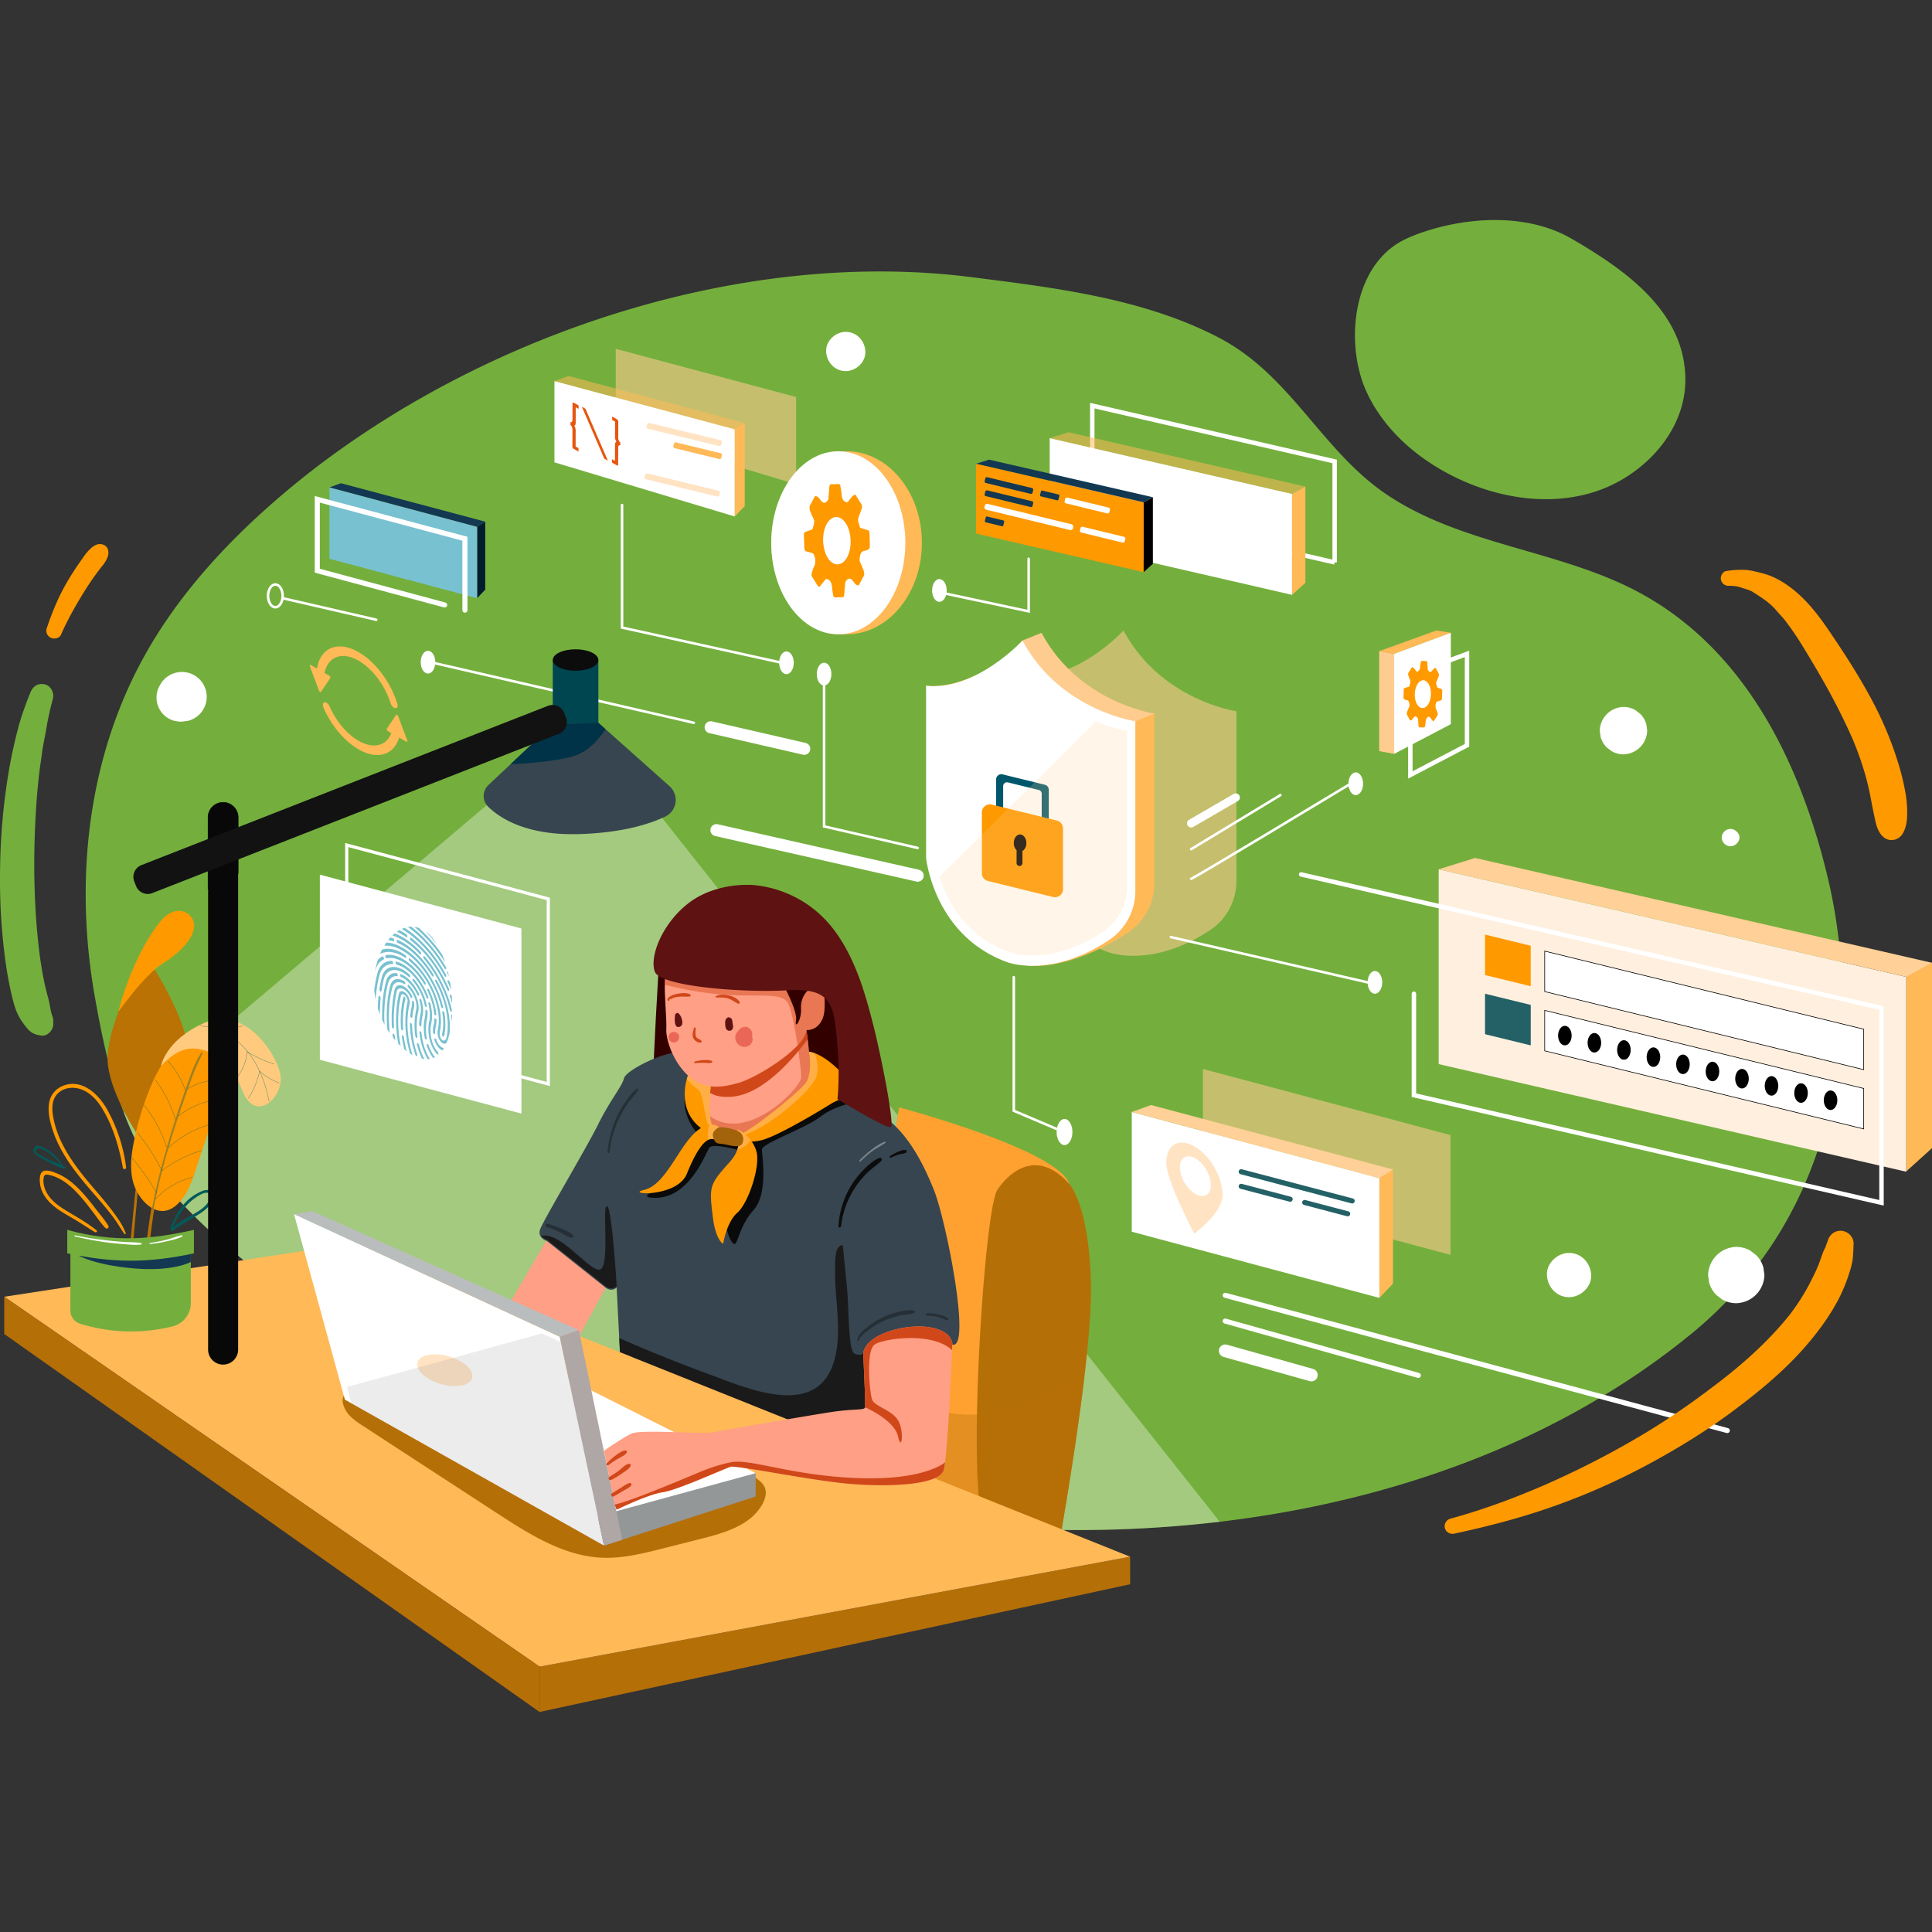<svg id="SvgjsSvg1696" width="360" height="360" xmlns="http://www.w3.org/2000/svg" version="1.1" xmlns:xlink="http://www.w3.org/1999/xlink" xmlns:svgjs="http://svgjs.com/svgjs"><rect width="100%" height="100%" fill="#333333" stroke="none"/><defs id="SvgjsDefs1697"></defs><g id="SvgjsG1698"><svg xmlns="http://www.w3.org/2000/svg" viewBox="0 0 3107.914 2400" width="360" height="360"><path fill="#74af3d" d="M48.862 760.045c-7.9 19.813-15.386 40.149-20.615 60.84-5.412 21.413-10.238 42.881-13.898 64.668A1011.33 1011.33 0 0 0 .628 1021.737c-1.253 40.29-.769 80.75 2.716 120.922 2.978 34.337 7.22 68.862 15.083 102.458 3.33 14.23 6.847 28.604 14.887 40.98a137.937 137.937 0 0 0 11.64 15.54c6.127 7.02 13.228 9.271 22.005 10.318 9.84 1.173 19.113-9.55 18.767-18.767-.132-3.527.24-6.692-.734-10.289-.563-2.075-1.453-4.076-2.039-6.155-.73-2.59-1.317-5.218-1.828-7.858q-.385-1.993-.708-3.996c-.124-.757-.233-1.515-.353-2.272-.75-4.76.629 4.596.507 3.871a141.697 141.697 0 0 0-3.399-16.426q-1.56-5.411-2.902-10.882c-2.086-8.433-3.858-16.942-5.43-25.485-2.038-11.075-3.757-22.213-5.266-33.372l1.004 7.471c-6.794-50.818-9.554-102.434-9.482-153.684.041-28.88 1.115-57.799 2.88-86.623q1.356-22.127 3.655-44.183 1.134-10.809 2.517-21.59c.127-.988.272-1.976.386-2.965.025-.22-.753 5.502-.37 2.75.24-1.736.477-3.473.724-5.208.792-5.575 1.672-11.136 2.391-16.722.252-1.953.481-3.908.718-5.863.089-.731.184-1.462.27-2.193.346-2.958-.897 5.302-.102 1.034.725-3.89 1.349-7.8 2.068-11.691 1.47-7.962 3.187-15.87 4.49-23.86 2.576-15.81 6.257-31.489 10.333-46.974 2.496-9.482-3.15-20.818-13.108-23.086-10.835-2.468-19.183 3.318-23.086 13.108ZM2962.813 1248.05c-.602 144.323-33.732 284.682-117.138 407.474a644.319 644.319 0 0 1-125.085 136.285c-213.066 174.28-482.23 269.42-758.429 302.227a1955.607 1955.607 0 0 1-348.85 9.597c-169.093-10.298-337.863-42.939-502.491-79.22-57.555-12.68-112.918-39.097-170.507-49.618-45.476-8.304-84.095-12.802-128.27-30.57-95.95-38.607-184.02-93.09-265.923-153.919-38.719-28.744-77.349-56.753-114.788-85.698-64.368-49.774-125.186-102.342-176.718-166.354-23.145-28.744-41.146-64.435-55.474-102.676-23.167-61.808-36.704-130.307-46.723-186.971-32.674-184.835-12.28-382.048 80.444-548.335 55.228-99.058 134.325-184.7 222.195-259.322 288.356-244.85 721.223-397.99 1107.1-349.13 135.328 17.145 276.823 34.122 398.213 97.21 117.248 60.94 165.753 183.131 272.492 253.957 114.899 76.236 259.088 86.678 382.437 145.269 187.384 89.027 279.74 281.22 324.559 468.113 15.051 62.755 23.222 127.134 22.956 191.68Z" class="svgShape colorffe3c2-0 selectable"></path><path fill="#ffcc8f" d="m2333.386 1664.658-398.302-106.42v-192.625l398.302 106.421v192.624zM1280.668 425.037l-290.136-87.07V207.203l290.136 77.521v140.313z" opacity=".58" class="svgShape colorffcc8f-1 selectable"></path><path fill="#fff" d="M1962.161 2094.036a1955.607 1955.607 0 0 1-348.85 9.597c-169.093-10.298-337.863-42.939-502.491-79.22-57.555-12.68-112.918-39.097-170.507-49.618-45.476-8.304-84.095-12.802-128.27-30.57-95.95-38.607-184.02-93.09-265.923-153.919-38.719-28.744-77.349-56.753-114.788-85.698-64.368-49.774-125.186-102.342-176.718-166.354-23.145-28.744-41.146-64.435-55.474-102.676l622.088-526.782 185.77-20.295Z" opacity=".34" class="svgShape colorffffff-2 selectable"></path><path fill="#ffcc8f" d="M1988.956 790.203v272.882a94.612 94.612 0 0 1-41.725 78.707c-94.215 63-164.15 36.036-164.15 36.036-77.916-28.22-109.867-91.754-122.636-132.143-6.702-21.208-8.116-36.025-8.116-36.025V733.127c80.355 8.427 155.01-72.819 155.01-72.819 33.777 63.122 86.879 96.308 126.945 113.274 31.316 13.26 54.672 16.621 54.672 16.621Z" opacity=".58" class="svgShape colorffcc8f-3 selectable"></path><path fill="#ffb957" d="M1856.926 793.997v272.87a94.6 94.6 0 0 1-41.736 78.719c-94.204 62.999-160.72 54.07-160.72 54.07-118.808-43.016-134.17-186.203-134.17-186.203l-30.56-264.232c54.517 5.723 120.477-35.501 157.26-62.598 17.02-12.546 27.797-22.065 28.287-22.51l.022-.011c60.172 112.439 181.617 129.895 181.617 129.895Z" class="svgShape colorffb957-4 selectable"></path><path fill="#ffcc8f" d="m1856.926 793.997-30.559 12.301s-103.789 43.93-129.583 19.683c-21.297-20.017-42.905-108.966-49.785-139.358-1.447-6.412-2.249-10.22-2.249-10.22l30.537-12.29.022-.011c60.172 112.439 181.617 129.895 181.617 129.895Z" class="svgShape colorffcc8f-5 selectable"></path><path fill="#d4713a" d="M380.473 1862.845c9.277-.487 17.418-4.896 21.743-15.964 22.407-57.328-93.852-44.264-64.288-2.793 5.689 7.979 15.054 12.444 24.303 15.68a48.686 48.686 0 0 0 18.242 3.077ZM237.928 1804.998c25.993-.603 48.8-6.07 60.919-19.793 62.776-71.08-262.945-54.883-180.116-3.463 15.937 9.893 42.176 15.43 68.09 19.442a295.984 295.984 0 0 0 51.107 3.814Z" class="svgShape colord4713a-6 selectable"></path><path fill="#74af3d" d="M2258.178 32.091c-83.02 41.652-95.263 167.47-59.784 244.489 28.194 61.205 82.307 107.852 142.895 137.35 68.321 33.264 148.673 46.353 221.329 24.094 77.67-23.795 147.982-95.034 148.505-179.82.682-110.663-97.098-178.142-182.598-227.946-70.75-41.211-166.283-36.028-241.561-10.076a235.145 235.145 0 0 0-28.786 11.91Z" class="svgShape colorffe3c2-7 selectable"></path><path fill="#ffefde" d="m3066.555 1530.952-752.216-173.137v-313.382l752.216 173.136v313.383z" class="svgShape colorffefde-8 selectable"></path><path fill="#ff9900" d="m2462.412 1232.512-73.523-17.977v-65.077l73.523 17.977v65.077z" class="svgShape color78c1d0-9 selectable"></path><path fill="#fff" stroke="#000" stroke-miterlimit="10" stroke-width="1.02" d="m2998.07 1366.743-513.182-125.623v-65.077l513.182 125.623v65.077zM2998.07 1462.093l-513.182-125.623v-65.077l513.182 125.623v65.077z" class="svgShape colorffffff-10 svgStroke colorStroke000000-10 selectable"></path><path fill="#246166" d="m2462.412 1327.682-73.523-17.976v-65.077l73.523 17.976v65.077z" class="svgShape color246166-11 selectable"></path><path fill="none" stroke="#fff" stroke-linecap="round" stroke-miterlimit="10" stroke-width="7.143" d="m2093.028 1052.67 933.654 214.898v313.382l-752.216-173.137v-163.184" class="svgStroke colorStrokeffffff-12 selectable"></path><path fill="#ffb957" d="m3066.555 1216.997 41.359-22.701v298.656l-41.359 37.428v-313.383z" class="svgShape colorffb957-13 selectable"></path><path fill="#ffd097" d="m3107.914 1194.868-735.017-168.659-58.558 18.224 752.216 173.136 41.359-22.701z" class="svgShape colorffd097-14 selectable"></path><path fill="#fff" d="m2078.471 602.96-389.862-89.734V350.805l389.862 89.734V602.96z" class="svgShape colorffffff-15 selectable"></path><path fill="none" stroke="#fff" stroke-linecap="round" stroke-miterlimit="10" stroke-width="7.143" d="M2146.971 550.734 1757.109 461V298.579l389.862 89.734v162.421z" class="svgStroke colorStrokeffffff-16 selectable"></path><path fill="#ffb957" d="m2078.471 440.539 21.436-11.766v154.789l-21.436 19.398V440.539z" class="svgShape colorffb957-17 selectable"></path><path fill="#ffb957" d="m2099.907 428.773-380.949-87.414-30.349 9.446 389.862 89.734 21.436-11.766z" opacity=".53" class="svgShape colorffb957-18 selectable"></path><path fill="#ff9900" d="m1839.75 566.398-269.657-62.067V391.989l269.657 62.067v112.342z" class="svgShape color78c1d0-19 selectable"></path><path fill="#000000" d="m1839.75 454.056 14.827-8.138v107.063l-14.827 13.417V454.056z" class="svgShape color001c2d-20 selectable"></path><path fill="#133852" d="m1854.577 445.918-263.492-60.462-20.992 6.533 269.657 62.067 14.827-8.138z" class="svgShape color133852-21 selectable"></path><path fill="#fff" d="m1182.044 476.882-290.136-87.07V259.048l290.136 77.52v140.314z" class="svgShape colorffffff-22 selectable"></path><path fill="#ffb957" d="m1182.044 336.568 15.953-10.164v133.72l-15.953 16.758V336.568z" class="svgShape colorffb957-23 selectable"></path><path fill="#ffb957" d="m1197.997 326.404-283.503-75.516-22.586 8.16 290.136 77.52 15.953-10.164z" opacity=".53" class="svgShape colorffb957-24 selectable"></path><path fill="#001c2d" d="m767.478 493.506 13.058-8.32v109.457l-13.058 13.718V493.506z" class="svgShape color001c2d-25 selectable"></path><path fill="#78c1d0" d="m767.478 608.361-237.493-63.455V430.051l237.493 63.455v114.855z" class="svgShape color78c1d0-26 selectable"></path><path fill="none" stroke="#fff" stroke-linecap="round" stroke-miterlimit="10" stroke-width="8.164" d="M747.908 627.554V512.7l-237.493-63.455V564.1l204.884 55.106" class="svgStroke colorStrokeffffff-27 selectable"></path><path fill="#133852" d="m780.536 485.186-232.063-61.814-18.488 6.679 237.493 63.455 13.058-8.32z" class="svgShape color133852-28 selectable"></path><path fill="#fff" d="m838.784 1437.436-324.242-86.633V1053.04l324.242 86.633v297.763z" class="svgShape colorffffff-29 selectable"></path><path fill="none" stroke="#fff" stroke-miterlimit="10" stroke-width="5.102" d="m882.021 1389.802-324.242-86.633v-297.763l324.242 86.633v297.763z" class="svgStroke colorStrokeffffff-30 selectable"></path><path fill="#fff" d="m2218.945 1733.902-398.302-106.421v-192.624l398.302 106.42v192.625z" class="svgShape colorffffff-31 selectable"></path><path fill="#ffb957" d="m2218.945 1541.277 21.9-13.953v183.572l-21.9 23.006v-192.625z" class="svgShape colorffb957-32 selectable"></path><path fill="#ffd097" d="m2240.845 1527.324-389.195-103.669-31.007 11.202 398.302 106.42 21.9-13.953z" class="svgShape colorffd097-33 selectable"></path><path fill="#fff" d="M1826.366 806.298v272.882a94.612 94.612 0 0 1-41.725 78.707c-94.215 63-164.15 36.036-164.15 36.036-77.916-28.22-109.867-91.754-122.636-132.143-6.702-21.208-8.116-36.025-8.116-36.025V749.222c80.355 8.427 155.01-72.819 155.01-72.819 33.776 63.122 86.879 96.308 126.945 113.274 31.316 13.26 54.672 16.621 54.672 16.621Z" class="svgShape colorffffff-34 selectable"></path><path fill="#78c1d0" d="M722.45 1310.875c1.167-3.353 1.181-7.561 1.238-11.717a125.532 125.532 0 0 0-2.22-24.308q-1.34-7.297-3.43-14.65-1.861-6.552-4.262-13.007a171.657 171.657 0 0 0-10.927-23.718c-.667-1.195-1.447-1.69-2.197-1.448-.628.204-.91 1.181-.623 2.349a5.085 5.085 0 0 0 .47 1.18c2.31 4.2 4.472 8.5 6.443 12.931a165.238 165.238 0 0 1 6.929 18.452 147.486 147.486 0 0 1 5.461 24.979 105.602 105.602 0 0 1 .84 18.285 108.664 108.664 0 0 1-.788 8.79 51.767 51.767 0 0 1-1.285 6.584c-.68 2.556-1.988 4.214-4.11 4.412-1.893.176-3.965-1.483-5.328-4.636a16.436 16.436 0 0 1-1.327-7.443 16.874 16.874 0 0 1 .353-2.747 69.975 69.975 0 0 0 1.315-8.802 82.991 82.991 0 0 0 .189-10.937 105.168 105.168 0 0 0-1.224-11.74 129.595 129.595 0 0 0-5.484-21.658 156.211 156.211 0 0 0-11.687-25.897 148.425 148.425 0 0 0-12.895-19.265 126.68 126.68 0 0 0-5.62-6.654c-1.99-2.186-4.035-4.239-6.088-6.228-1.944-1.883-3.924-3.637-5.902-5.383-.571-.504-1.177-1.117-1.789-1.085-.694.038-1.112.716-1.057 1.758a3.993 3.993 0 0 0 1.293 2.744c1.43 1.264 2.875 2.459 4.293 3.77 1.664 1.54 3.328 3.106 4.951 4.787 1.672 1.732 3.307 3.59 4.938 5.443a122.42 122.42 0 0 1 8.943 11.64q3.77 5.496 7.098 11.494a149.469 149.469 0 0 1 8.143 17.092 118.535 118.535 0 0 1 4.342 12.638 153.631 153.631 0 0 1 2.256 9.23 110.294 110.294 0 0 1 1.426 8.44 76.956 76.956 0 0 1 .602 14.928c-.155 2.326-.359 4.624-.639 6.86-.191 1.527-.556 2.923-.835 4.384a23.578 23.578 0 0 0 .61 10.896 20.32 20.32 0 0 0 4.096 7.972c1.944 2.246 3.956 3.368 5.928 3.356a10.906 10.906 0 0 0 2.263-.432c.95-.206 1.396-1.187 1.78-2.27.496-1.393 1.027-2.746 1.52-4.141.334-.949.66-1.91.934-2.92.382-1.41.712-2.87 1.064-4.308ZM663.632 1343.207c-.449-1.493-.883-2.933-1.314-4.374a158.892 158.892 0 0 1-3.476-13.953 165.61 165.61 0 0 1-3.254-27.684c-.142-4.417-.146-8.758.12-12.942.184-2.857.348-5.73.642-8.507.275-2.592.65-5.117 1.089-7.581.496-2.794 1.165-5.444 1.656-8.242a13.928 13.928 0 0 0-.356-5.419 22.266 22.266 0 0 0-4.958-9.727c-3.474-3.983-7.698-5.581-10.356-3.226a5.112 5.112 0 0 0-1.697 2.985c-.528 2.647-1.181 5.187-1.678 7.86-.489 2.63-.882 5.346-1.256 8.072-.342 2.498-.682 5.005-.88 7.606-.302 3.994-.55 8.032-.702 12.124a196.673 196.673 0 0 0 .668 23.802 210.137 210.137 0 0 0 2.698 20.312 2.028 2.028 0 0 0 .438.871c1.149 1.179 2.311 2.313 3.575 3.567-.13-.72-.234-1.32-.35-1.92-1.24-6.422-2.115-12.748-2.723-19a183.228 183.228 0 0 1-.95-19.664c.05-4.62.192-9.195.446-13.69.194-3.436.606-6.733.967-10.057a64.12 64.12 0 0 1 .686-4.616q.907-4.969 1.886-9.875a13.608 13.608 0 0 1 .804-3.037c.767-1.607 2.16-1.81 3.795-1.113 2.527 1.077 4.569 3.44 5.944 7.102a8.243 8.243 0 0 1 .507 4.577c-.414 1.943-.857 3.861-1.208 5.856-.385 2.182-.741 4.395-1.001 6.675-.413 3.613-.86 7.212-1.063 10.965-.217 4.006-.244 8.142-.218 12.295a156.96 156.96 0 0 0 1.58 20.364 175.253 175.253 0 0 0 4.8 23.056c.347 1.248.725 2.496 1.115 3.741a1.55 1.55 0 0 0 .407.68c1.077.68 2.157 1.31 3.235 1.95a3.334 3.334 0 0 0 .382.167Z" class="svgShape color78c1d0-35 selectable"></path><path fill="#78c1d0" d="M618.209 1167.305c1.157-.026 2.258-.068 3.369-.073a41.538 41.538 0 0 1 11.82 1.854 59.538 59.538 0 0 1 13.28 5.722c2.608 1.519 5.216 3.224 7.815 4.976 1.647 1.111 3.286 2.403 4.912 3.723 1.896 1.54 3.793 3.116 5.653 4.83 1.847 1.7 3.67 3.532 5.466 5.419a161.35 161.35 0 0 1 5.337 5.917c1.464 1.7 2.918 3.453 4.301 5.311 2.196 2.95 4.39 5.923 6.475 9.037a172.28 172.28 0 0 1 9.691 16.478 167.328 167.328 0 0 1 5.874 12.507 131.84 131.84 0 0 1 5.042 13.924c.81 2.776 1.552 5.558 2.31 8.338.378 1.388 1.268 2.467 2.137 2.545.93.083 1.447-.866 1.096-2.3a180.885 180.885 0 0 0-1.914-7.244c-1.118-3.867-2.44-7.7-3.895-11.504a172.824 172.824 0 0 0-7.173-16.186 182.833 182.833 0 0 0-10.973-18.929c-1.76-2.643-3.564-5.246-5.431-7.723-2.034-2.698-4.136-5.289-6.258-7.815-1.795-2.136-3.65-4.141-5.498-6.148-.937-1.019-1.918-1.92-2.882-2.863-1.06-1.037-2.113-2.124-3.192-3.076q-2.834-2.498-5.699-4.852a88.297 88.297 0 0 0-15.48-10.243 58.623 58.623 0 0 0-18.633-6.28c-1.277-.18-2.533-.259-3.8-.393a.813.813 0 0 0-.83.454c-.895 1.42-1.826 2.793-2.741 4.187a3.054 3.054 0 0 0-.18.407ZM626.994 1307.92c-.105-.979-.215-1.915-.301-2.842a238.418 238.418 0 0 1-1.032-29.715c.14-4.316.41-8.558.71-12.772.182-2.527.514-4.955.823-7.393.299-2.357.637-4.683.992-6.996.2-1.302.45-2.566.71-3.818q.531-2.56 1.117-5.072c.441-1.873.843-3.79 1.39-5.555a10.448 10.448 0 0 1 5.29-6.718c3.072-1.506 6.581-1.29 10.43.363a32.364 32.364 0 0 1 3.104 1.643c1.348.767 2.232-.498 1.641-2.443a3.836 3.836 0 0 0-1.878-2.342 23.367 23.367 0 0 0-7.235-2.927c-5.51-.974-9.967.583-13.012 5.526a17.697 17.697 0 0 0-2.003 4.94c-.543 2.139-1.091 4.276-1.55 6.49-.55 2.644-1.026 5.353-1.495 8.066-.336 1.94-.682 3.877-.891 5.912-.465 4.526-.915 9.066-1.246 13.685a218.835 218.835 0 0 0-.012 28.13c.146 2.522.364 5.075.564 7.62a1.904 1.904 0 0 0 .239.776c1.133 1.763 2.282 3.506 3.429 5.252a1.22 1.22 0 0 0 .216.19Z" class="svgShape color78c1d0-36 selectable"></path><path fill="#78c1d0" d="M653.577 1240.389a31.249 31.249 0 0 1 6.63 9.397 2.87 2.87 0 0 0 1.712 1.732c1.246.312 1.773-1.353.977-3.14a38.43 38.43 0 0 0-4.11-7.018 32.15 32.15 0 0 0-4.473-5.055c-4.277-3.813-8.452-5.79-12.47-5.352a7.747 7.747 0 0 0-6.077 4.38 21.147 21.147 0 0 0-1.566 5.664c-.193.921-.361 1.865-.524 2.813-.379 2.216-.767 4.425-1.115 6.666-.321 2.073-.646 4.147-.876 6.287a452.81 452.81 0 0 0-.984 10.396c-.407 4.821-.649 9.753-.643 14.83.006 4.99.115 10.037.213 15.077.036 1.842 1.28 3.508 2.495 3.425.624-.042.957-.703.933-1.796-.082-3.806-.208-7.637-.226-11.409-.028-6.02.175-11.903.642-17.621.24-2.926.465-5.862.783-8.73.3-2.696.684-5.33 1.085-7.95.373-2.44.802-4.835 1.234-7.227.285-1.58.592-3.142.936-4.67a6.107 6.107 0 0 1 3.631-4.732c2.828-1.134 6.02-.235 9.428 2.168.794.56 1.577 1.24 2.365 1.865ZM646.372 1140.373c1.077.664 2.135 1.275 3.187 1.971 2.354 1.559 4.71 3.12 7.057 4.757q2.537 1.77 5.056 3.744a122.894 122.894 0 0 1 4.798 3.976c2.333 2.026 4.67 4.05 6.972 6.207 2.173 2.034 4.316 4.2 6.451 6.377 1.54 1.569 3.072 3.183 4.557 4.898 2.669 3.08 5.327 6.195 7.941 9.398a208.178 208.178 0 0 1 13.977 19.489c2.942 4.6 5.762 9.327 8.415 14.225a4.074 4.074 0 0 0 1.589 1.892.981.981 0 0 0 1.494-.563 2.955 2.955 0 0 0-.243-2.48 183.132 183.132 0 0 0-2.973-5.4q-5.822-10.147-12.376-19.411c-2.966-4.188-6-8.259-9.17-12.08-1.94-2.338-3.88-4.68-5.85-6.951-1.377-1.59-2.791-3.101-4.21-4.583a290.431 290.431 0 0 0-5.933-6.05q-3.016-2.97-6.08-5.774c-1.662-1.525-3.341-3.01-5.034-4.375-2.563-2.066-5.136-4.084-7.72-5.986-2.383-1.755-4.787-3.334-7.182-4.98a.461.461 0 0 0-.37-.1c-1.43.545-2.854 1.106-4.277 1.666-.03.012-.041.07-.076.133ZM618.63 1294.286c-.057-1.017-.119-1.93-.159-2.833-.294-6.696-.436-13.315-.171-19.708.189-4.567.469-9.08.792-13.56.181-2.508.504-4.925.818-7.341.359-2.77.736-5.531 1.186-8.23.395-2.368.873-4.67 1.367-6.954a203.973 203.973 0 0 1 1.729-7.445c1.325-5.183 3.862-8.61 7.435-10.505a12.821 12.821 0 0 1 6.928-1.437c.663.04 1.119-.353 1.191-1.263a3.956 3.956 0 0 0-.76-2.635 2.188 2.188 0 0 0-1.83-1.145 34.938 34.938 0 0 0-4.57.504 13.89 13.89 0 0 0-7.886 5.208 18.796 18.796 0 0 0-2.708 4.77 32.15 32.15 0 0 0-1.176 3.747c-.633 2.452-1.248 4.922-1.793 7.454-.464 2.158-.826 4.408-1.223 6.626-.26 1.454-.516 2.912-.746 4.39q-.315 2.026-.568 4.1-.279 2.267-.503 4.574c-.229 2.338-.487 4.658-.639 7.048a377.543 377.543 0 0 0-.499 10.165c-.199 5.433-.14 11.01.053 16.656a2.29 2.29 0 0 0 .201.861c1.098 2.22 2.214 4.427 3.327 6.638.035.07.085.133.204.315Z" class="svgShape color78c1d0-37 selectable"></path><path fill="#78c1d0" d="M661.063 1159.012c1.09.873 2.332 1.849 3.568 2.864 1.034.85 2.067 1.719 3.09 2.63 1.56 1.387 3.12 2.778 4.66 4.243 1.697 1.613 3.399 3.234 5.05 4.991 2.589 2.753 5.177 5.529 7.695 8.463a209.516 209.516 0 0 1 22.683 32.343 227.319 227.319 0 0 1 10.7 21.238c.358.81.692 1.63 1.044 2.441.632 1.455 1.657 2.207 2.478 1.827.75-.348.845-1.752.25-3.16q-4.056-9.593-8.93-18.676a217.71 217.71 0 0 0-16.672-26.58c-2.625-3.562-5.332-6.994-8.046-10.396-1.529-1.917-3.124-3.719-4.73-5.458-2.596-2.81-5.206-5.592-7.847-8.263-2.055-2.08-4.153-4.032-6.257-5.93-1.927-1.74-3.884-3.343-5.833-4.979-.842-.706-1.695-1.357-2.546-2.011-.924-.71-1.733-.332-1.923.873a4.01 4.01 0 0 0 1.566 3.54ZM613.96 1219.113c-.434 1.778-.898 3.529-1.295 5.34q-.664 3.025-1.225 6.142c-.391 2.163-.734 4.367-1.08 6.566a4.278 4.278 0 0 0 .902 3.117c.834.927 1.717 1.191 2.137.469a6.03 6.03 0 0 0 .501-1.797c.193-1.04.313-2.143.5-3.187q.602-3.357 1.247-6.679c.292-1.494.592-2.982.944-4.421.48-1.966.934-3.967 1.545-5.798a19.734 19.734 0 0 1 3.734-6.63 15.618 15.618 0 0 1 5.094-4.01 16.795 16.795 0 0 1 7.032-1.67q6.877-.16 14.33 4.13c1.972 1.139 3.947 2.52 5.907 3.924 1.219.873 2.417 1.979 3.618 3.015.945.815 1.772.786 2.131-.24a3.792 3.792 0 0 0-.75-3.2 2.42 2.42 0 0 0-.322-.367c-1.143-.993-2.278-2.052-3.434-2.945-1.456-1.123-2.926-2.145-4.395-3.143a38.654 38.654 0 0 0-9.666-4.792 23.928 23.928 0 0 0-10.733-1.246 17.614 17.614 0 0 0-10.502 5.09 21.604 21.604 0 0 0-4.338 6.359c-.517 1.142-.917 2.427-1.351 3.668-.245.7-.453 1.44-.677 2.162Z" class="svgShape color78c1d0-38 selectable"></path><path fill="#78c1d0" d="M662.452 1203.984c2.068 2.118 3.953 3.923 5.763 5.928a110.165 110.165 0 0 1 13.79 18.714c.794 1.372 1.88 1.88 2.538 1.226.634-.632.52-2.138-.286-3.518a109.179 109.179 0 0 0-8.772-12.884c-1.659-2.09-3.339-4.155-5.064-6.09-1.663-1.865-3.394-3.556-5.1-5.31-.644-.662-1.29-1.338-1.953-1.915a271.361 271.361 0 0 0-5.476-4.67 69.36 69.36 0 0 0-12.872-8.405 47.206 47.206 0 0 0-13.06-4.54 29.183 29.183 0 0 0-10.09-.142q-.65.111-1.281.281c-.794.213-1.036 1.482-.552 2.838.487 1.364 1.493 2.262 2.317 2.08a29.695 29.695 0 0 1 15.464 1.134 55.899 55.899 0 0 1 13.732 6.75 71.545 71.545 0 0 1 4.962 3.61c2.06 1.626 4.102 3.387 5.94 4.913ZM681.045 1184.985a3.777 3.777 0 0 0 .92 3.225 199.145 199.145 0 0 1 14.395 19.612 217.722 217.722 0 0 1 14.729 26.662q3.888 8.364 6.997 17.05a166.875 166.875 0 0 1 5.566 18.972 4.03 4.03 0 0 0 1.455 2.5c.794.56 1.406.43 1.789-.335a2.92 2.92 0 0 0 .026-1.899q-1.76-7.577-4.216-15.125a206.228 206.228 0 0 0-9.604-24.033q-4.283-9.074-9.28-17.59a202.718 202.718 0 0 0-11.052-17.07c-2.599-3.568-5.297-6.977-7.957-10.445a26.775 26.775 0 0 0-1.515-1.813c-1.015-1.104-1.947-.966-2.253.289ZM672.754 1273.85q1.804-7.836-.832-17.726a59.389 59.389 0 0 0-10.306-20.992c-1.093-1.429-2.253-2.74-3.401-4.058-.782-.9-1.62-1.072-2.11-.542a2.597 2.597 0 0 0-.118 2.646 6.212 6.212 0 0 0 1.085 1.66 45.49 45.49 0 0 1 5.875 7.8 47.757 47.757 0 0 1 6.916 19.474 23.864 23.864 0 0 1-.238 7.61c-.383 1.763-.791 3.508-1.08 5.35-.426 2.721-.785 5.499-1.118 8.293a99.357 99.357 0 0 0-.588 11.97 127.596 127.596 0 0 0 1.266 17.372 3.614 3.614 0 0 0 2.014 2.897c.954.274 1.54-.639 1.36-2.094-.209-1.698-.442-3.406-.606-5.089a108.665 108.665 0 0 1-.544-12.702c.045-2.185.087-4.375.23-6.497.15-2.213.36-4.394.652-6.503.42-3.03.94-5.98 1.416-8.966ZM656.247 1137.264c2.416 1.837 4.808 3.6 7.184 5.478 1.796 1.419 3.578 2.942 5.353 4.49 2.127 1.858 4.257 3.724 6.354 5.712q3.25 3.08 6.435 6.412a246.921 246.921 0 0 1 7.14 7.8 227.774 227.774 0 0 1 19.176 25.228c2.419 3.696 4.734 7.528 7.076 11.321.984 1.593 2.172 2.007 2.788.885a3.55 3.55 0 0 0-.471-3.065c-2.051-3.335-4.092-6.683-6.188-9.965a200.163 200.163 0 0 0-9.476-13.53c-2.447-3.215-4.95-6.338-7.465-9.422-1.912-2.345-3.869-4.603-5.835-6.825-1.552-1.754-3.151-3.387-4.726-5.085-3.944-4.253-8.006-8.083-12.101-11.774-2.1-1.893-4.24-3.615-6.364-5.394-1.016-.85-2.043-1.64-3.06-2.483a1.414 1.414 0 0 0-1.15-.34c-1.53.145-3.054.316-4.579.48-.034.003-.057.047-.091.077Z" class="svgShape color78c1d0-39 selectable"></path><path fill="#78c1d0" d="M670.703 1179.94c-1.072-1.004-2.18-2.083-3.304-3.084-1.945-1.733-3.889-3.496-5.855-5.11a94.562 94.562 0 0 0-18.024-11.874c-1.267-.623-2.531-1.154-3.794-1.691-1.067-.454-1.729.244-1.625 1.647a3.952 3.952 0 0 0 1.947 3.137c2.667 1.308 5.337 2.502 8.003 4.016 2.444 1.388 4.889 3.079 7.326 4.738a78.05 78.05 0 0 1 8.052 6.389c2.207 1.976 4.413 3.974 6.584 6.091 1.697 1.655 3.346 3.49 5.006 5.275a153.826 153.826 0 0 1 9.987 11.98q5.078 6.717 9.683 14.117c.747 1.205 1.658 1.77 2.295 1.417.625-.346.828-1.438.452-2.614a4.88 4.88 0 0 0-.471-1.04c-2.848-4.62-5.842-9.042-8.998-13.223-2.108-2.793-4.237-5.558-6.41-8.223-1.662-2.037-3.393-3.936-5.119-5.83-1.88-2.062-3.79-4.048-5.735-6.118ZM604.273 1253.995c.093-1.226.174-2.462.284-3.676q.283-3.095.6-6.167c.155-1.531.315-3.06.502-4.568.173-1.4.376-2.778.581-4.153q.33-2.205.692-4.384c.139-.843.294-1.674.456-2.498.432-2.213.841-4.445 1.317-6.619.438-2.007.971-3.928 1.426-5.92 1.442-6.316 4.064-11.096 7.803-14.42a18.585 18.585 0 0 1 7.48-4.052 21.394 21.394 0 0 1 5.817-.73c.65.003 1.089-.346 1.18-1.276a3.873 3.873 0 0 0-.779-2.668 2.088 2.088 0 0 0-1.573-1.064 23.046 23.046 0 0 0-7.631 1.163 19.976 19.976 0 0 0-7.039 4.097 25.257 25.257 0 0 0-6.092 8.467 34.03 34.03 0 0 0-2.12 5.996c-.742 2.97-1.486 5.94-2.14 8.992-.556 2.596-.999 5.296-1.469 7.97q-.484 2.752-.902 5.56a35.434 35.434 0 0 0-.525 4.432 27.807 27.807 0 0 0 .367 4.326c.497 3.583 1.057 7.184 1.593 10.778.017.12.051.245.077.368ZM702.876 1341.832c.969.889 1.835.795 2.185-.226a3.697 3.697 0 0 0-.764-3.195c-.976-1.273-2.007-2.458-2.946-3.784a40.84 40.84 0 0 1-4.454-8.378 60.195 60.195 0 0 1-4.37-23.036 41.355 41.355 0 0 1 .578-7.196c.25-1.384.53-2.743.793-4.116a60.316 60.316 0 0 0 1.013-14.154 82.094 82.094 0 0 0-2.1-15.146c-.142-.603-.275-1.206-.42-1.81-.337-1.4-1.32-2.513-2.272-2.578-.818-.056-1.269 1.074-.948 2.391a77.24 77.24 0 0 1 2.35 17.842 46.873 46.873 0 0 1-.652 8.561c-.366 2.004-.813 3.941-1.13 5.983a57.165 57.165 0 0 0-.64 10.075 68.443 68.443 0 0 0 1.741 13.929 61.843 61.843 0 0 0 7.313 18.475 38.648 38.648 0 0 0 4.3 5.847c.178.195.344.42.423.516ZM661.103 1206.914c-6.2-5.704-12.487-9.943-18.883-12.47-1.5-.592-2.99-1.034-4.48-1.516-1.025-.331-1.623.553-1.424 2.036a3.665 3.665 0 0 0 2.08 2.885c1.344.425 2.684.806 4.036 1.332a49.033 49.033 0 0 1 10.12 5.532 72.03 72.03 0 0 1 8.409 6.97 90.94 90.94 0 0 1 8.917 9.937 108.995 108.995 0 0 1 10.004 15.353 106.042 106.042 0 0 1 6.056 13.318c.564 1.512 1.541 2.399 2.376 2.18.849-.22 1.112-1.486.566-2.974a110.584 110.584 0 0 0-5.48-12.4 114.757 114.757 0 0 0-12.47-19.358c-1.992-2.487-4.09-4.77-6.167-7.073-1.192-1.324-2.438-2.506-3.66-3.752ZM666.442 1136.981c18.254 15.102 34.842 34.102 49.721 57.374-.326-.953-.624-1.914-.983-2.856-1.147-3.008-2.33-6.005-3.468-9.015a11.024 11.024 0 0 0-1.495-2.473q-5.205-7.469-10.771-14.305a251.234 251.234 0 0 0-6.34-7.462c-2.077-2.363-4.173-4.698-6.306-6.906-2.812-2.91-5.66-5.71-8.506-8.507-1.387-1.363-2.8-2.635-4.213-3.893a2.363 2.363 0 0 0-1.044-.5c-2.023-.494-4.041-.955-6.06-1.418a3.177 3.177 0 0 0-.535-.039Z" class="svgShape color78c1d0-40 selectable"></path><path fill="#78c1d0" d="M631.276 1150.907c.682.234 1.364.464 2.047.702a83.15 83.15 0 0 1 17.413 8.511c2.445 1.56 4.887 3.252 7.319 5.001 1.574 1.132 3.132 2.443 4.687 3.734 1.324 1.099 2.64 2.25 3.947 3.44 1.564 1.424 3.126 2.867 4.665 4.39 1.297 1.284 2.564 2.681 3.835 4.055.692.749 1.748.85 2.096.147a3.499 3.499 0 0 0-.574-3.444 31.63 31.63 0 0 0-2.304-2.541c-2.121-2.108-4.239-4.242-6.392-6.223a104.203 104.203 0 0 0-5.874-5.018c-2.503-1.981-5.02-3.922-7.55-5.668a95.267 95.267 0 0 0-16.714-9.271 76.404 76.404 0 0 0-2.687-1.073.454.454 0 0 0-.427.003c-1.188 1.015-2.365 2.053-3.545 3.085ZM611.436 1180.484a34.613 34.613 0 0 1 3.425-1.391 54.067 54.067 0 0 1 5.845-1.424 28.588 28.588 0 0 1 8.32-.054 48.464 48.464 0 0 1 20.61 7.85c.618.4 1.235.817 1.85 1.244.959.667 1.817.29 1.973-.883a3.808 3.808 0 0 0-1.384-3.32 65.306 65.306 0 0 0-4.368-2.865 52.016 52.016 0 0 0-15.036-6.279 37.867 37.867 0 0 0-10.342-1.053 29.975 29.975 0 0 0-7.347 1.17c-.343.103-.592.539-.787.942-.91 1.88-1.786 3.802-2.67 5.713a2.308 2.308 0 0 0-.09.35ZM648.36 1252.277c-.427 2.113-.908 4.182-1.27 6.35-.449 2.682-.814 5.432-1.186 8.175a153.567 153.567 0 0 0-1.242 17.163q-.174 7.932.38 16.23c.134 2.017 1.556 3.737 2.736 3.315.59-.21.756-.906.71-1.849-.132-2.723-.339-5.488-.355-8.15q-.038-6.129.157-12.131c.094-2.843.322-5.61.588-8.342.248-2.554.61-5.03.948-7.52a125.801 125.801 0 0 1 2.397-12.452 3.82 3.82 0 0 0-1.19-3.398c-1.027-.975-1.926-.53-2.086.342-.147.797-.365 1.533-.552 2.297ZM671.254 1343.854a3.931 3.931 0 0 0-.273-2.321c-.864-2.798-1.784-5.595-2.563-8.397a156.434 156.434 0 0 1-5.431-34.098c-.06-1.317-.085-2.62-.11-3.922a4.01 4.01 0 0 0-1.772-3.378c-.98-.516-1.683.07-1.674 1.496.03 4.39.34 8.9.81 13.484a165.583 165.583 0 0 0 3.465 20.51c1.133 4.88 2.552 9.748 4.138 14.607a5.317 5.317 0 0 0 1.347 2.498c.91.802 1.79.633 2.063-.48ZM684.357 1271.353c.01.892.036 1.793.03 2.677a39.435 39.435 0 0 1-.673 7.67c-.33 1.58-.698 3.132-.944 4.78a135.31 135.31 0 0 0-.79 6.57 74.248 74.248 0 0 0-.07 11.946 86.693 86.693 0 0 0 1.3 10.372c.28 1.496 1.196 2.72 2.156 2.887.916.16 1.438-.829 1.168-2.294a81.627 81.627 0 0 1-1.162-9.003 77.664 77.664 0 0 1-.008-11.334 81.626 81.626 0 0 1 1.662-10.706 45.844 45.844 0 0 0 .755-11.287 4.003 4.003 0 0 0-1.649-3.027 1.1 1.1 0 0 0-1.775.749ZM658.017 1221.856a46.388 46.388 0 0 0-10.75-7.712 63.046 63.046 0 0 0-1.986-.948c-.887-.398-1.52.064-1.651 1.17a4.336 4.336 0 0 0 1.128 3.075 1.793 1.793 0 0 0 .614.42 32.467 32.467 0 0 1 6.925 3.994 50.484 50.484 0 0 1 6.143 5.378 66.814 66.814 0 0 1 7.759 9.67 68.08 68.08 0 0 1 4.92 8.756 4.002 4.002 0 0 0 1.587 1.996.938.938 0 0 0 1.475-.489 3.174 3.174 0 0 0-.222-2.636 78.921 78.921 0 0 0-9.845-15.976 75.323 75.323 0 0 0-6.097-6.698Z" class="svgShape color78c1d0-41 selectable"></path><path fill="#78c1d0" d="M686.543 1264.928a4.681 4.681 0 0 0-.234-2.472c-.649-2.605-1.281-5.221-2.072-7.816a95.623 95.623 0 0 0-8.495-19.434 89.707 89.707 0 0 0-8.397-12.368c-.528-.646-1.07-1.262-1.608-1.882-.771-.887-1.784-.76-2.098.194a4.02 4.02 0 0 0 .921 3.46 88.813 88.813 0 0 1 13.786 22.737 86.868 86.868 0 0 1 3.837 11.142c.409 1.503.7 3.01 1.035 4.515a4.213 4.213 0 0 0 1.345 2.46c.77.61 1.396.571 1.822-.106a.71.71 0 0 0 .088-.155c.032-.095.052-.202.07-.275ZM677.718 1296.26c.032-.684.049-1.55.118-2.378.164-1.98.328-3.96.538-5.907.332-3.067.994-5.856 1.563-8.726 1.228-6.185.836-13.16-1.04-20.781-.275-1.118-.598-2.238-.916-3.356-.404-1.422-1.468-2.524-2.358-2.463-.8.055-1.18 1.353-.775 2.702a49.263 49.263 0 0 1 2.275 16.803 36.782 36.782 0 0 1-.803 5.365c-.456 2.285-.84 4.634-1.221 6.984a72.998 72.998 0 0 0-.798 9.324 4.255 4.255 0 0 0 1.307 3.058c.95.737 1.816.537 2.11-.625ZM688.007 1349.942l3.321-.405c-.648-1.135-1.254-2.172-1.84-3.228a84.178 84.178 0 0 1-5.213-11.377 104.255 104.255 0 0 1-6.13-26.564 4.665 4.665 0 0 0-.814-2.344c-.617-.866-1.252-1.174-1.846-1.007-.64.18-.91.879-.773 1.94.37 2.895.7 5.784 1.185 8.705a106.681 106.681 0 0 0 3.7 15.077 99.347 99.347 0 0 0 8.18 18.843c.065.114.139.219.23.36ZM714.772 1311.438c.317-2.03.71-4.314 1.031-6.655a86.058 86.058 0 0 0 .55-15.64 113.08 113.08 0 0 0-1.456-13.445 3.492 3.492 0 0 0-2.065-2.95c-.933-.235-1.477.588-1.29 2.08.296 2.37.692 4.772.94 7.123a85.39 85.39 0 0 1 .273 16.682c-.223 2.424-.56 4.77-.899 7.11-.196 1.363-.483 2.656-.755 3.957a3.9 3.9 0 0 0 .843 3.075c.833.964 1.776 1.197 2.202.448a12.344 12.344 0 0 0 .626-1.785ZM699.51 1278.859c1.311 1.236 2.497.554 2.317-1.19a104.817 104.817 0 0 0-2.367-13.703 131.365 131.365 0 0 0-3.925-13.226 148.961 148.961 0 0 0-5.02-12.335c-.652-1.42-1.73-2.196-2.453-1.79-.82.459-.92 1.73-.217 3.269a144.477 144.477 0 0 1 4.299 10.428q2.045 5.6 3.534 11.28a97.584 97.584 0 0 1 2.496 12.824c.091.756.177 1.51.286 2.27a4.133 4.133 0 0 0 1.05 2.173ZM662.71 1257.036a12.083 12.083 0 0 0 .032 1.246 17.561 17.561 0 0 1-.305 6.193c-.549 2.377-1.111 4.75-1.523 7.243-.425 2.57-.704 5.263-.995 7.94a3.833 3.833 0 0 0 1.63 3.578c.892.558 1.622.01 1.777-1.247.3-2.434.553-4.91.964-7.253.501-2.864 1.172-5.586 1.717-8.416a21.488 21.488 0 0 0 .048-7.453 3.877 3.877 0 0 0-1.646-2.6c-.756-.436-1.411-.114-1.7.77ZM700.787 1298.779a54.651 54.651 0 0 0 1.434-11.086 4.08 4.08 0 0 0-1.662-3.33c-.911-.562-1.719.016-1.765 1.293a54.597 54.597 0 0 1-1.54 10.828 33.763 33.763 0 0 0-.739 9.696 3.723 3.723 0 0 0 1.773 3.07c.881.462 1.602-.115 1.637-1.338.041-1.442 0-2.94.117-4.328.142-1.679.411-3.269.625-4.897ZM611.055 1277.808c.029-2.198.013-4.304.093-6.351q.258-6.622.604-13.19c.118-2.206.343-4.345.528-6.508a4.26 4.26 0 0 0-1.335-3.224c-.903-.736-1.8-.595-1.987.451a33.421 33.421 0 0 0-.384 3.378 515.8 515.8 0 0 0-.574 8.702 217.186 217.186 0 0 0-.27 6.784 4.713 4.713 0 0 0 .32 1.452c.942 2.742 1.907 5.48 2.865 8.219.02.057.054.112.14.287ZM682.427 1349.795c-1.175-2.67-2.328-5.178-3.388-7.726a105.02 105.02 0 0 1-3.961-11.474c-.358-1.249-.687-2.5-1.008-3.749a3.85 3.85 0 0 0-1.597-2.435 1 1 0 0 0-1.589.408 2.778 2.778 0 0 0-.04 1.93 124.786 124.786 0 0 0 3.632 11.939q1.832 5.065 4.106 9.937c.187.4.345.606.64.648 1.06.153 2.13.344 3.205.522ZM603.407 1208.461c.376-1.221.716-2.482 1.136-3.656a34.258 34.258 0 0 1 3.124-6.569 23.283 23.283 0 0 1 9.295-8.733c.988-.502 1.028-2.692-.383-4.28-.58-.653-1.182-.833-1.684-.577a23.587 23.587 0 0 0-6.97 5.347 2.29 2.29 0 0 0-.409.894c-.796 2.914-1.618 5.807-2.352 8.78-.58 2.345-1.052 4.792-1.561 7.203-.105.5-.16 1.043-.238 1.566ZM654.21 1337.036l-.962-3.954a177.414 177.414 0 0 1-3.455-18.564 4.093 4.093 0 0 0-1.144-2.44c-.683-.68-1.295-.84-1.796-.427a1.918 1.918 0 0 0-.44 1.853c.472 3.073.878 6.135 1.454 9.226.645 3.458 1.443 6.944 2.194 10.42a2.006 2.006 0 0 0 .423.889c1.202 1.006 2.415 1.951 3.727 2.997ZM713.989 1332.045c-.415-.095-.826-.155-1.246-.29-4.148-1.332-7.678-5.274-10.116-11.301-.238-.588-.441-1.19-.658-1.786-.505-1.39-1.567-2.376-2.36-2.19-.8.187-1.117 1.457-.652 2.824a35.545 35.545 0 0 0 5.773 10.957 19.964 19.964 0 0 0 6.53 5.518.37.37 0 0 0 .443-.042c.8-1.154 1.58-2.339 2.364-3.515ZM699.614 1346.694c-1.226-1.777-2.44-3.428-3.563-5.191a59.145 59.145 0 0 1-5.249-10.518c-.424-1.1-.824-2.208-1.223-3.316-.532-1.478-1.56-2.374-2.468-2.133-.79.21-.967 1.527-.48 2.949a77.802 77.802 0 0 0 4.837 11.204 65.313 65.313 0 0 0 4.978 7.953c.113.155.343.311.438.272.926-.386 1.835-.813 2.73-1.22ZM638.469 1144.936c.82.403 1.64.811 2.46 1.207a110.834 110.834 0 0 1 11.68 6.719c.338.218.674.469 1.013.686.982.631 1.784.153 1.857-1.096a4.177 4.177 0 0 0-1.647-3.39 114.887 114.887 0 0 0-10.965-6.582c-.166-.088-.376-.19-.49-.123-1.328.788-2.64 1.607-3.958 2.418l.05.161ZM624.511 1158.342c.833.143 1.648.24 2.478.434 1.933.454 3.872.957 5.809 1.438.806.2 1.363-.45 1.341-1.56a3.906 3.906 0 0 0-1.355-2.94 7.303 7.303 0 0 0-1.892-.765c-.934-.275-1.859-.471-2.785-.686a.336.336 0 0 0-.327.059c-1.096 1.273-2.182 2.561-3.268 3.85-.014.016-.001.073 0 .17ZM725.735 1237.96c-.156-1.223-.286-2.382-.457-3.55q-.491-3.36-1.026-6.732a3.993 3.993 0 0 0-.305-.999c-.387-.84-.768-1.7-1.22-2.485-.937-1.632-2.466-1.803-2.77-.342a3.69 3.69 0 0 0 .347 2.267q2.643 5.837 5.29 11.673a1.29 1.29 0 0 0 .141.169ZM635.983 1319.584c-.15-1.035-.303-2.025-.437-3.01-.214-1.563-.414-3.121-.625-4.683a4.169 4.169 0 0 0-1.31-2.62c-.688-.616-1.452-.639-1.808.013a2.563 2.563 0 0 0-.277 1.366c.104 1.3.315 2.643.492 3.972a.962.962 0 0 0 .15.408q1.775 2.183 3.56 4.343a1.838 1.838 0 0 0 .255.21ZM727.424 1259.617c-.05-1.207-.082-2.407-.153-3.623q-.202-3.482-.443-6.98a3.727 3.727 0 0 0-1.221-2.526c-.807-.622-1.589-.547-1.903.184a3.039 3.039 0 0 0 .013 2.192q1.722 5.172 3.469 10.34c.042.126.089.251.134.377ZM703.146 1165.6c-5.494-9.103-11.714-16.37-18.84-21.343a271.038 271.038 0 0 1 18.84 21.343ZM727.298 1278.744c-1.088-.504-1.823.189-1.685 1.595.244 2.475.55 4.972.833 7.462a1.87 1.87 0 0 0 .137.305l.715-9.362ZM720.317 1208.565c-1.215.165-1.445 1.869-.557 3.543.746 1.406 1.5 2.807 2.251 4.209.008.013.026.017.138.086l-1.832-7.838Z" class="svgShape color78c1d0-42 selectable"></path><path fill="#ffcc8f" d="m2242.738 858.737-24.078-4.367V693.505l24.078 4.366v160.866z" class="svgShape colorffcc8f-43 selectable"></path><path fill="#ffb957" d="m2242.738 697.871 91.151-33.956-23.258-3.607-91.971 33.197 24.078 4.366z" class="svgShape colorffb957-44 selectable"></path><path fill="#fff" d="M2333.889 663.915v147.064l-91.151 47.758V697.871l91.151-33.956z" class="svgShape colorffffff-45 selectable"></path><path fill="none" stroke="#fff" stroke-linecap="round" stroke-miterlimit="10" stroke-width="7.143" d="M2359.914 697.871v147.065l-91.151 47.758V731.828l91.151-33.957z" class="svgStroke colorStrokeffffff-46 selectable"></path><path fill="none" stroke="#000" stroke-miterlimit="10" stroke-width=".925" d="M383.063 960.994v89.962a464.42 464.42 0 0 0-48.316 24.659V960.994a24.158 24.158 0 0 1 48.316 0Z" class="svgStroke colorStroke000000-47 selectable"></path><ellipse cx="1361.838" cy="519.206" fill="#ffb957" rx="121.166" ry="147.236" class="svgShape colorffb957-48 selectable"></ellipse><ellipse cx="1348.509" cy="519.206" fill="#fff" rx="107.863" ry="147.236" class="svgShape colorffffff-49 selectable"></ellipse><path fill="#00576b" d="m1680.693 908.403-67.864-16.677a8.434 8.434 0 0 0-10.443 8.194v63.4a8.429 8.429 0 0 0 6.424 8.182l67.864 16.677a8.432 8.432 0 0 0 10.442-8.183v-63.41a8.428 8.428 0 0 0-6.423-8.183Zm-4.932 60.85a6.184 6.184 0 0 1-7.648 6l-49.673-12.211a6.167 6.167 0 0 1-4.698-5.99v-46.4a6.167 6.167 0 0 1 7.648-5.99l49.673 12.202a6.18 6.18 0 0 1 4.698 5.989Z" class="svgShape color00576b-50 selectable"></path><path fill="#ff9900" d="m1693.942 1088.959-104.582-25.695a12.991 12.991 0 0 1-9.892-12.615V952.95a12.991 12.991 0 0 1 16.09-12.616l104.583 25.695a12.991 12.991 0 0 1 9.892 12.616v97.697a12.991 12.991 0 0 1-16.09 12.616Z" class="svgShape color2d9d9f-51 selectable"></path><path d="M1651.07 1002.211c0-7.613-4.533-13.785-10.124-13.785s-10.124 6.172-10.124 13.785c0 4.788 1.794 9.003 4.515 11.474v20.745a4.707 4.707 0 1 0 9.414 0v-19.45c3.705-2.048 6.319-6.99 6.319-12.769Z" fill="#000000" class="svgShape color000000-52 selectable"></path><ellipse cx="1712.438" cy="1467.074" fill="#fff" rx="12.723" ry="21.011" class="svgShape colorffffff-53 selectable"></ellipse><path fill="none" stroke="#fff" stroke-linecap="round" stroke-miterlimit="10" stroke-width="4.082" d="M1630.822 1218.012v214.87l68.894 29.216M1883.54 1153.489l316.487 72.845" class="svgStroke colorStrokeffffff-54 selectable"></path><path fill="none" stroke="#fff" stroke-linecap="round" stroke-miterlimit="10" stroke-width="8.164" d="m1970.953 1729.713 807.641 217.593" class="svgStroke colorStrokeffffff-55 selectable"></path><path fill="none" stroke="#fff" stroke-linecap="round" stroke-miterlimit="10" stroke-width="19.389" d="m1143.198 815.951 150.572 34.657" class="svgStroke colorStrokeffffff-56 selectable"></path><path fill="none" stroke="#fff" stroke-linecap="round" stroke-miterlimit="10" stroke-width="4.082" d="m1522.414 601.198 132.34 28.27v-84.594M605.271 643.018l-150.572-34.657M700.252 713.063l415.801 95.704M1253.392 711.272l-252.739-55.687V458.439M1476.231 1010.089l-150.572-34.657V748.691M1916.152 1059.702c3.096 0 253.05-150.9 253.05-150.9" class="svgStroke colorStrokeffffff-57 selectable"></path><ellipse cx="2180.95" cy="906.795" fill="#fff" rx="11.749" ry="18.294" class="svgShape colorffffff-58 selectable"></ellipse><ellipse cx="2211.776" cy="1226.334" fill="#fff" rx="11.749" ry="18.294" class="svgShape colorffffff-59 selectable"></ellipse><ellipse cx="1325.659" cy="730.397" fill="#fff" rx="11.749" ry="18.294" class="svgShape colorffffff-60 selectable"></ellipse><ellipse cx="1511.173" cy="595.883" fill="#fff" rx="11.749" ry="18.294" class="svgShape colorffffff-61 selectable"></ellipse><ellipse cx="1265.141" cy="712.238" fill="#fff" rx="11.749" ry="18.294" class="svgShape colorffffff-62 selectable"></ellipse><ellipse cx="688.503" cy="711.272" fill="#fff" rx="11.749" ry="18.294" class="svgShape colorffffff-63 selectable"></ellipse><ellipse cx="442.95" cy="604.577" fill="none" stroke="#fff" stroke-linecap="round" stroke-miterlimit="10" stroke-width="4.082" rx="11.749" ry="18.294" class="svgStroke colorStrokeffffff-64 selectable"></ellipse><ellipse cx="2517.315" cy="1311.959" rx="10.91" ry="15.723" fill="#000000" class="svgShape color000000-65 selectable"></ellipse><ellipse cx="2564.806" cy="1323.511" rx="10.91" ry="15.723" fill="#000000" class="svgShape color000000-66 selectable"></ellipse><ellipse cx="2612.297" cy="1335.063" rx="10.91" ry="15.723" fill="#000000" class="svgShape color000000-67 selectable"></ellipse><ellipse cx="2659.788" cy="1346.615" rx="10.91" ry="15.723" fill="#000000" class="svgShape color000000-68 selectable"></ellipse><ellipse cx="2707.279" cy="1358.166" rx="10.91" ry="15.723" fill="#000000" class="svgShape color000000-69 selectable"></ellipse><ellipse cx="2754.77" cy="1369.718" rx="10.91" ry="15.723" fill="#000000" class="svgShape color000000-70 selectable"></ellipse><ellipse cx="2802.261" cy="1381.27" rx="10.91" ry="15.723" fill="#000000" class="svgShape color000000-71 selectable"></ellipse><ellipse cx="2849.752" cy="1392.822" rx="10.91" ry="15.723" fill="#000000" class="svgShape color000000-72 selectable"></ellipse><ellipse cx="2897.243" cy="1404.374" rx="10.91" ry="15.723" fill="#000000" class="svgShape color000000-73 selectable"></ellipse><ellipse cx="2944.734" cy="1415.926" rx="10.91" ry="15.723" fill="#000000" class="svgShape color000000-74 selectable"></ellipse><path fill="#ff9900" d="M1383.377 549.74c-.488-1.22-.418-3.127-.506-5.094.665-8.134 3.267-12.284 8.19-12.594a14.202 14.202 0 0 0 6.295-2.522 6.256 6.256 0 0 0 1.89-4.096c-.022-7.28-.315-14.55-.568-21.823a6.839 6.839 0 0 0-.829-3.321 2.914 2.914 0 0 0-1.712-1.312c-3.4-.97-6.791-2.24-10.225-3.075a3.744 3.744 0 0 1-2.522-1.65 6.959 6.959 0 0 1-.868-2.892 6.526 6.526 0 0 0-.561-2.22c-2.615-5.635-1.443-10.31.655-15.081 1.29-2.91 2.178-6.34 3.346-9.447a9.113 9.113 0 0 0 .133-6.717l-10.224-16.363c-1.536.88-3.223 1.33-4.547 2.737a100.253 100.253 0 0 0-6.674 8.343c-1.183 1.571-2.327 1.505-3.874.982a8.525 8.525 0 0 1-4.607-3.697c-1.503-2.406-2.303-5.835-2.537-10.32-.182-3.568-1.08-7.081-1.57-10.64a7.757 7.757 0 0 0-.922-3.026 2.46 2.46 0 0 0-2.303-1.254c-3.902.18-7.786.328-11.71.41-1.991.024-2.881 1.686-3.093 5.065-.341 5.753-.919 11.38-1.299 17.135a7.09 7.09 0 0 1-2.113 4.87c-4.068 4.828-7.524 2.825-11.086-2.247a21.977 21.977 0 0 0-4.442-4.778c-1.211-.867-2.638-.758-3.966-1.12-3.016 5.631-6.05 11.296-9.064 16.928.352 2.327.388 5.03 1.094 6.98 1.794 4.823 3.923 9.302 5.923 13.952.189.43.453.789.624 1.251.782 2.448-2.076 14.253-3.622 14.866-3.248 1.163-6.514 2.36-9.788 3.358-2.257.734-3.352 2.635-3.107 6.87.345 6.034.5 12.14.673 18.212a10.479 10.479 0 0 0 1.11 5.069 3.522 3.522 0 0 0 2.375 1.642 73.897 73.897 0 0 1 9.99 3.014 3.9 3.9 0 0 1 1.471 1.524 9.408 9.408 0 0 1 .72 1.417c2.833 6.863 2.747 13.277-.463 19.415-1.215 2.34-1.88 5.431-2.89 8.1a9.196 9.196 0 0 0-.193 6.684l9.876 15.806c1.44 1.36 2.64.824 3.862-.747 2.424-3.177 4.993-6.057 7.415-9.3 1.403-1.91 2.608-1.746 4.432-1.032a8.896 8.896 0 0 1 4.382 3.697c1.581 2.53 2.38 6.096 2.676 10.623.232 3.334 1.003 6.583 1.408 9.877a8.866 8.866 0 0 0 1.032 3.56 2.564 2.564 0 0 0 2.446 1.314q5.825-.22 11.712-.342c1.74-.051 2.678-1.448 2.882-4.46.445-6.09.85-12.245 1.491-18.276a8.127 8.127 0 0 1 1.741-3.89c4.094-5.23 7.971-3.873 11.793 1.992a18.72 18.72 0 0 0 4.46 4.745c1.131.802 2.48.63 3.708.894l9.064-16.928c-.335-2.361-.37-5.065-1.097-7.047-1.812-4.79-3.998-9.234-5.887-14.02Zm-20.77-6.972c-8.197 14.607-22.138 14.844-31.004.653a43.55 43.55 0 0 1-.291-.473c-8.996-14.965-9.603-39.056-1.416-53.922 7.823-14.184 21.527-15.817 31.255-.246 9.062 14.628 9.562 39.558 1.457 53.988M2267.082 782.634a10.803 10.803 0 0 0 .297-2.992c-.39-4.778-1.918-7.215-4.81-7.398a8.34 8.34 0 0 1-3.697-1.48 3.674 3.674 0 0 1-1.11-2.406c.013-4.276.185-8.546.333-12.818a4.016 4.016 0 0 1 .487-1.95 1.711 1.711 0 0 1 1.006-.771c1.997-.57 3.989-1.316 6.006-1.806a2.199 2.199 0 0 0 1.48-.97 4.088 4.088 0 0 0 .51-1.698 3.833 3.833 0 0 1 .33-1.304c1.536-3.31.847-6.055-.385-8.857-.758-1.71-1.279-3.725-1.965-5.549a5.353 5.353 0 0 1-.078-3.945l6.005-9.61a9.878 9.878 0 0 1 2.67 1.607 58.88 58.88 0 0 1 3.92 4.9 1.708 1.708 0 0 0 2.276.577 5.007 5.007 0 0 0 2.706-2.171 12.799 12.799 0 0 0 1.49-6.062c.107-2.095.634-4.159.922-6.25a4.557 4.557 0 0 1 .541-1.777 1.445 1.445 0 0 1 1.353-.736c2.292.106 4.573.192 6.878.24 1.17.015 1.692.991 1.816 2.976.2 3.379.54 6.684.763 10.064a4.164 4.164 0 0 0 1.241 2.86c2.39 2.836 4.42 1.66 6.512-1.32a12.908 12.908 0 0 1 2.609-2.806 6.49 6.49 0 0 1 2.33-.658l5.323 9.942a23.988 23.988 0 0 1-.643 4.1c-1.053 2.833-2.304 5.464-3.479 8.195-.11.252-.266.463-.366.735-.46 1.438 1.22 8.37 2.127 8.731 1.908.683 3.826 1.387 5.75 1.972 1.325.431 1.968 1.548 1.824 4.035-.203 3.544-.294 7.13-.395 10.697a6.155 6.155 0 0 1-.652 2.977 2.068 2.068 0 0 1-1.395.964 43.39 43.39 0 0 0-5.868 1.77 2.29 2.29 0 0 0-.864.896 5.519 5.519 0 0 0-.423.832 12.85 12.85 0 0 0 .272 11.403 47.758 47.758 0 0 1 1.698 4.757 5.401 5.401 0 0 1 .113 3.926l-5.8 9.284c-.846.8-1.55.484-2.269-.439-1.423-1.866-2.932-3.557-4.355-5.462-.824-1.122-1.532-1.026-2.603-.606a5.225 5.225 0 0 0-2.574 2.172 13.573 13.573 0 0 0-1.571 6.239c-.137 1.958-.59 3.866-.828 5.8a5.207 5.207 0 0 1-.605 2.091 1.506 1.506 0 0 1-1.437.772q-3.422-.13-6.88-.2c-1.021-.03-1.572-.85-1.692-2.62-.261-3.577-.5-7.192-.876-10.734a4.773 4.773 0 0 0-1.022-2.285c-2.405-3.071-4.682-2.275-6.927 1.17a10.995 10.995 0 0 1-2.62 2.787 5.273 5.273 0 0 1-2.177.525c-1.77-3.308-3.552-6.635-5.324-9.943a22.37 22.37 0 0 1 .645-4.138c1.064-2.814 2.348-5.424 3.457-8.235Zm12.199-4.096c4.815 8.58 13.003 8.72 18.21.384.058-.091.115-.184.171-.278 5.284-8.79 5.64-22.94.832-31.67-4.595-8.331-12.644-9.29-18.358-.145-5.322 8.592-5.616 23.235-.855 31.71" class="svgShape color78c1d0-75 selectable"></path><path fill="#ffb957" d="M655.076 836.975 640.41 797.98a3.979 3.979 0 0 0-1.601-2.007c-.625-.361-1.249-.36-1.596.162l-14.837 21.96c-.677 1.01.19 3.226 1.59 4.034l5.528 3.191c-7.81 20.417-28.576 26.304-52.865 12.28-18.621-10.751-35.958-31.383-46.354-55.179a12.714 12.714 0 0 0-4.93-5.858 4.966 4.966 0 0 0-3.35-.761c-2.73.556-3.468 4.395-1.624 8.596 12.6 28.853 33.62 53.89 56.22 66.938 30.937 17.862 57.173 9.073 65.438-18.779l11.439 6.605c1.4.808 2.276-.401 1.608-2.187ZM639.176 777.99c-10.748-34.684-35.13-67.182-62.144-82.778-33.584-19.39-61.626-7.38-67.156 26.317l-9.746-5.627c-1.38-.797-2.276.422-1.59 2.219l14.666 38.994a3.911 3.911 0 0 0 1.586 1.998c.622.36 1.245.358 1.593-.162L531.241 737c.676-1.012-.191-3.247-1.59-4.055l-7.631-4.406c5.355-26.18 28.004-35.184 54.973-19.613 22.273 12.858 42.377 39.645 51.23 68.238a13.169 13.169 0 0 0 5.457 7.276 5.73 5.73 0 0 0 2.381.804c3.038.227 4.43-3.025 3.115-7.256Z" class="svgShape colorffb957-76 selectable"></path><path fill="#e6560f" d="m984.809 316.12-.015 5.492 4.627 2.671-.071 25.058a14.73 14.73 0 0 0 .446 3.147 13.304 13.304 0 0 0 1.775 4.123 3.203 3.203 0 0 0-1.793 2.098 9.173 9.173 0 0 0-.462 2.553l-.074 26.135-4.627-2.671-.016 5.49 7.864 4.541a1.407 1.407 0 0 0 1.302.125c.425-.173.639-.815.642-1.892l.076-27.004a4.73 4.73 0 0 1 .857-3.022 1.813 1.813 0 0 1 2.425-.375l.014-5.005a4.432 4.432 0 0 1-1.48-1.411 11.629 11.629 0 0 1-1.025-1.95 10.58 10.58 0 0 1-.6-2.017 13.248 13.248 0 0 1-.147-1.582l.074-25.961a4.47 4.47 0 0 0-.75-2.8 5.075 5.075 0 0 0-1.178-1.202ZM935.949 300.233l36.05 83.534 5.914 3.414-36.051-83.534-5.913-3.414zM922.907 293.805a1.82 1.82 0 0 0-1.152-.142c-.515.085-.759.71-.762 1.927l-.074 25.961a6.647 6.647 0 0 1-.186 1.39 3.078 3.078 0 0 1-.548 1.354 2.225 2.225 0 0 1-.942.814 1.817 1.817 0 0 1-1.514-.317l-.014 5.005a6.831 6.831 0 0 1 2.384 3.152 11.073 11.073 0 0 1 .777 3.964l-.077 27.004a4.822 4.822 0 0 0 .629 2.626 3.905 3.905 0 0 0 1.268 1.359l7.864 4.54.016-5.491-4.598-2.654.075-26.136a14.766 14.766 0 0 0-.416-3.06 12.274 12.274 0 0 0-1.745-4.14 2.918 2.918 0 0 0 1.763-2.08 8.818 8.818 0 0 0 .432-2.64l.07-25.058 4.598 2.654.015-5.492Z" class="svgShape colore6560f-77 selectable"></path><path fill="#ffe3c2" d="M1099.026 283.056h3.23a3.175 3.175 0 0 1 3.176 3.176V403.66a3.175 3.175 0 0 1-3.175 3.175h-3.23a3.175 3.175 0 0 1-3.176-3.175V286.232a3.175 3.175 0 0 1 3.175-3.176Z" transform="rotate(-76.349 1100.641 344.946)" class="svgShape colorffe3c2-78 selectable"></path><path fill="#ffe3c2" d="M1095.913 364.35h3.23a3.175 3.175 0 0 1 3.175 3.174v117.429a3.175 3.175 0 0 1-3.175 3.175h-3.23a3.175 3.175 0 0 1-3.176-3.175V367.524a3.175 3.175 0 0 1 3.176-3.175Z" transform="rotate(-76.349 1097.528 426.239)" class="svgShape colorffe3c2-79 selectable"></path><path fill="#ffb957" d="M1085.17 366.288h74.163a2.57 2.57 0 0 1 2.57 2.57v4.441a2.57 2.57 0 0 1-2.57 2.57h-74.162a2.57 2.57 0 0 1-2.57-2.57v-4.441a2.57 2.57 0 0 1 2.57-2.57Z" transform="rotate(13.651 1122.252 371.079)" class="svgShape colorffb957-80 selectable"></path><path fill="#133852" d="M1585.95 422.318h74.163a2.57 2.57 0 0 1 2.57 2.57v4.441a2.57 2.57 0 0 1-2.57 2.57h-74.163a2.57 2.57 0 0 1-2.569-2.57v-4.442a2.57 2.57 0 0 1 2.57-2.57Z" transform="rotate(13.651 1623.032 427.108)" class="svgShape color133852-81 selectable"></path><path fill="#133852" d="M1585.95 443.475h74.163a2.57 2.57 0 0 1 2.57 2.57v4.44a2.57 2.57 0 0 1-2.57 2.57h-74.163a2.57 2.57 0 0 1-2.569-2.569v-4.442a2.57 2.57 0 0 1 2.57-2.57Z" transform="rotate(13.651 1623.032 448.265)" class="svgShape color133852-82 selectable"></path><path fill="#133852" d="M1675.06 438.25h27.134a1.688 1.688 0 0 1 1.687 1.687v6.205a1.688 1.688 0 0 1-1.688 1.688h-27.132a1.688 1.688 0 0 1-1.688-1.688v-6.205a1.688 1.688 0 0 1 1.688-1.688Z" transform="rotate(13.651 1688.628 443.04)" class="svgShape color133852-83 selectable"></path><path fill="#133852" d="M1586.295 479.964h27.132a1.688 1.688 0 0 1 1.688 1.688v6.205a1.688 1.688 0 0 1-1.688 1.688h-27.132a1.688 1.688 0 0 1-1.688-1.688v-6.205a1.688 1.688 0 0 1 1.688-1.688Z" transform="rotate(13.651 1599.862 484.755)" class="svgShape color133852-84 selectable"></path><path fill="#fff" d="M1714.797 454.412h68.6a2.762 2.762 0 0 1 2.76 2.761v4.058a2.762 2.762 0 0 1-2.76 2.761h-68.6a2.762 2.762 0 0 1-2.762-2.761v-4.058a2.762 2.762 0 0 1 2.762-2.761Z" transform="rotate(13.651 1749.097 459.202)" class="svgShape colorffffff-85 selectable"></path><path fill="#fff" d="M1739.473 501.367h68.6a2.762 2.762 0 0 1 2.761 2.762v4.057a2.762 2.762 0 0 1-2.762 2.762h-68.599a2.762 2.762 0 0 1-2.761-2.762v-4.057a2.762 2.762 0 0 1 2.761-2.762Z" transform="rotate(13.651 1773.773 506.158)" class="svgShape colorffffff-86 selectable"></path><path fill="#fff" d="M1585.793 472.882h138.439a3.987 3.987 0 0 1 3.987 3.987v1.606a3.987 3.987 0 0 1-3.987 3.987h-138.438a3.987 3.987 0 0 1-3.987-3.987v-1.606a3.987 3.987 0 0 1 3.986-3.987Z" transform="rotate(13.651 1655.038 477.678)" class="svgShape colorffffff-87 selectable"></path><path fill="#ff9900" d="M98.06 667.095c10.281-23.43 22.809-45.565 36.173-67.35q9.922-16.174 21.185-31.47a377.14 377.14 0 0 1 5.306-7.058c-1.312 1.697 1.521-1.924 1.776-2.246 1.581-1.994 3.365-3.994 4.776-6.086 4.466-6.623 8.864-14.366 6.5-22.537-1.622-5.61-6.33-8.489-11.839-9.013-8.153-.777-15.395 5.892-20.54 11.582-4.806 5.315-8.876 11.672-13.001 17.53q-11.417 16.214-21.371 33.393c-13.378 23.092-23.603 48.245-32.046 73.524-1.97 5.9 1.789 12.677 7.312 14.898 5.27 2.12 13.21.667 15.77-5.167ZM2780.218 588.389c8.127-.13 14.716.696 20.856 2.912 3.625 1.308 7.393 2.193 11.02 3.523a37.537 37.537 0 0 1 8.888 4.35c6.612 4.093 13.218 8.488 19.505 13.064.684.498 1.357 1.008 2.039 1.508-3.04-2.23-.66-.512-.058-.012 1.282 1.065 2.574 2.117 3.836 3.207a85.486 85.486 0 0 1 9.091 8.75c5.534 6.442 11.433 12.523 16.772 19.155 2.78 3.453-1.923-2.654.68.889l3.617 4.923c2.596 3.537 5.193 7.067 7.694 10.673 9.363 13.503 17.867 27.582 26.32 41.665 17.155 28.586 33.798 57.553 48.72 87.376 7.51 15.006 14.795 30.156 21.437 45.568.348.808.69 1.618 1.039 2.426 1.46 3.384-2.141-5.182-.754-1.772.662 1.624 1.34 3.242 1.998 4.869q2.465 6.087 4.788 12.232 4.318 11.433 8.085 23.065a421.816 421.816 0 0 1 13.688 53.863c1.61 8.822 3.367 17.524 5.222 26.297 2.22 10.5 3.899 21.29 10.222 30.257 4.308 6.11 10.09 10.25 17.87 10.25a20.956 20.956 0 0 0 17.872-10.25c6.025-9.92 7.329-21.682 7.288-33.128a182.834 182.834 0 0 0-2.412-30.813 405.472 405.472 0 0 0-11.981-49.765 572.663 572.663 0 0 0-41.89-100.458c-16.37-30.778-34.777-60.388-54.052-89.417-20.008-30.131-40.148-61.124-67.789-84.898-15.282-13.145-34.439-25.332-54.11-30.27-9.46-2.373-19.36-5.224-29.15-5.677a151.643 151.643 0 0 0-29.568 1.865c-5.865.904-9.471 7.944-8.669 13.28a12.077 12.077 0 0 0 11.886 10.493Z" class="svgShape colorffe3c2-88 selectable"></path><path fill="#ffcc8f" d="M1813.048 821.572v250.756a86.94 86.94 0 0 1-38.342 72.325c-86.576 57.891-150.84 33.115-150.84 33.115-71.6-25.933-100.96-84.316-112.693-121.43 58.71-57.492 172.804-171.27 251.636-250.04 28.777 12.184 50.239 15.274 50.239 15.274Z" opacity=".21" class="svgShape colorffcc8f-89 selectable"></path><path fill="none" stroke="#fff" stroke-linecap="round" stroke-miterlimit="10" stroke-width="8.164" d="m1970.953 1771.211 310.629 87.351" class="svgStroke colorStrokeffffff-90 selectable"></path><path fill="none" stroke="#fff" stroke-linecap="round" stroke-miterlimit="10" stroke-width="20.41" d="m1970.953 1819.024 138.585 38.971" class="svgStroke colorStrokeffffff-91 selectable"></path><path fill="#ffa131" d="M1446.393 1427.471s255.914 67.741 273.979 123.44c0 0-36.13-34.623-64.731 0s-45.162 591.615-45.162 591.615-230.4-60.347-241.228-130.769 77.142-584.286 77.142-584.286Z" class="svgShape colorffa131-92 selectable"></path><path fill="#b56f07" d="M1744.273 1862.379c-16.232 136.708-44.976 292.185-44.976 292.185s-80.611-41.09-113.318-59.681c-13.015-7.392-16.32-88.337-14.161-185.224 3.262-146.627 19.048-329.78 32.64-349.719 22.577-33.119 66.24-64.725 115.913-9.028 0 0 31.616 33.12 34.622 159.574.902 37.973-3.751 93.202-10.72 151.893Z" class="svgShape colord04719-93 selectable"></path><path fill="#b56f07" d="M1744.273 1862.379c-16.232 136.708-44.976 292.185-44.976 292.185s-166.194-37.003-198.902-55.595c-13.014-7.392-20.381-94.126-18.221-191.013 112.846 39.66 207.015-16.254 262.099-45.577Z" opacity=".37" class="svgShape color9b2100-94 selectable"></path><path fill="#ff9f85" d="m879.776 1640.281-68.202 116.02 114.86 48.754 58.256-106.596s-87.945-75.452-104.914-58.178Z" class="svgShape colorff9f85-95 selectable"></path><path fill="#300" d="M1296.986 1218.012s-35.435 170.399-27.841 176.107 96.602 10.506 100.399-15.516 12.655-96.892-5.062-122.203-67.496-38.388-67.496-38.388Z" class="svgShape color330000-96 selectable"></path><path fill="#ff9f85" d="M1305.84 1391.816s.424 15.608-40.066 54.839c-40.5 39.231-136.263 27.843-137.532 27.42-.545-.19 1.793-18.436 4.62-39.054a6973.439 6973.439 0 0 1 4.888-34.71c.378-2.617.723-5.1 1.057-7.393 1.358-9.485 2.294-15.864 2.294-15.864s96.909-58.869 137.943-73.386c10.365-3.673 17.167-4.52 17.946-.868v.011c.712 3.407 1.47 8.661 2.227 14.951v.011c3.284 27.275 6.623 74.043 6.623 74.043Z" class="svgShape colorff9f85-97 selectable"></path><path fill="#d04719" d="M1305.84 1391.816s.424 15.608-40.066 54.839c-40.5 39.231-136.263 27.843-137.532 27.42-.545-.19 1.793-18.436 4.62-39.054a75.318 75.318 0 0 1 8.239 5.6c59.681 46.167 148.018-44.753 147.796-62.02-.1-7.736-2.46-28.643-5.867-50.964a827.458 827.458 0 0 0-3.986-23.969c10.365-3.673 17.167-4.52 17.946-.868v.011c.712 3.407 1.47 8.661 2.227 14.951v.011c3.284 27.275 6.623 74.043 6.623 74.043Z" opacity=".45" class="svgShape colord04719-98 selectable"></path><path fill="#300" d="M1059.91 1196.92s-9.558 160.723-8.576 176.331 85.351-5.484 88.304-30.372 2.953-126.976-14.765-136.678-64.964-9.281-64.964-9.281Z" class="svgShape color330000-99 selectable"></path><path fill="#d04719" d="M1299.218 1317.76v.01c-17.98 24.637-69.935 89.206-122.826 92.612-20.083 1.292-31.973-3.139-38.641-10.074 1.915-13.415 3.35-23.256 3.35-23.256s152.094-92.39 155.89-74.244c.712 3.407 1.47 8.662 2.227 14.951Z" class="svgShape colord04719-100 selectable"></path><path fill="#36454f" d="M1531.955 1809.01s-67.497 9.697-81.835 29.101c-14.35 19.404-41.347 157.348-188.564 126.132-147.228-31.215-262.818-112.628-262.818-112.628l-6.746-134.57s-7.17 8.015-17.723.423l-94.493-75.09a20.701 20.701 0 0 1-9.073-5.967c-2.35-2.905-3.763-6.991-1.893-12.59 4.642-13.927 73.408-128.67 93.235-168.748 19.827-40.066 37.962-60.16 41.759-74.377 3.796-14.205 67.496-43.261 83.95-40.756s37.54 20.751 36.27 40.756c-.88 13.972 2.271 51.577 13.76 75.557 4.965 10.387 11.489 18.213 19.939 20.473.4.11.801.211 1.213.311a113.729 113.729 0 0 0 32.875 2.873h.022c21.307-1.091 43.417-7.481 58.346-19.738 4.208-3.463 9.596-7.426 15.697-11.623 27.82-19.17 70.357-43.15 82.325-44.898a40.996 40.996 0 0 1 6.79-.422c12.28.189 23.88 5.32 29.313 9.24 0 0 2.805 1.981 7.292 5.276 9.986 7.303 28.277 21.085 42.426 33.888 3.763 3.407 7.236 6.746 10.186 9.875 18.981 20.15 38.385 49.25 58.213 99.035 19.827 49.774 60.75 257.318 29.534 248.468Z" class="svgShape color2d9d9f-101 selectable"></path><path fill="#0a0a0a" d="M1391.596 1415.648a260.943 260.943 0 0 0-30.292 6.958c-14.005 4.175-28.878 10.164-39.699 18.558-27.152 21.096-95.907 43.873-95.907 54.004 0 10.12 10.543 70.447-13.504 97.444-24.046 26.996-25.06 56.53-31.305 54.416-6.234-2.104-16.787-29.524-14.25-53.57 2.528-24.047 34.59-93.503 26.997-95.763-7.592-2.26-46.857-13.08-52.534-5.488-5.678 7.603-34.366 90.697-98.067 79.731 0 0-7.103-2.426 3.83-6.701 10.932-4.264 48.549-29.157 54.638-45.188 6.079-16.03 27.164-44.708 23.367-47.67-3.796-2.95-25.994-28.554-23.367-58.211 2.627-29.646 30.982 32.206 36.248 39.943.01.011.022.034.033.045 3.674 5.4 9.975 14.75 21.152 20.784a47.22 47.22 0 0 0 17.456 5.388c3.406.39 8.75-.579 15.419-2.516h.022c18.97-5.532 48.55-18.936 74.043-31.36 25.304-12.346 46.567-23.746 49.373-25.527a300.313 300.313 0 0 1 32.807-16.988 124.513 124.513 0 0 1 6.936-2.806c12.28.19 23.88 5.322 29.312 9.24 0 0 2.805 1.982 7.292 5.277Z" class="svgShape color246166-102 selectable"></path><path fill="#ff9900" d="M1151.61 1469.619c-4.33 3.774-29.189-6.446-41.924-29.29-11-19.75-9.073-43.417-4.854-58.524 2.082-7.481 4.742-12.87 6.657-14.628 5.789-5.31 31.95 26.94 31.95 26.94s-7.603 52.959 5.9 68.566c3.051 3.53 3.541 5.834 2.272 6.936ZM1384.304 1410.371c-5.9-4.642-32.897 2.116-47.659 11.389-14.772 9.284-81.846 49.785-109.266 57.8-26.24 7.67-66.762.279-50.987-3.184a33.42 33.42 0 0 1 2.483-.445c21.93-3.217 107.14-73.575 117.27-87.747 10.12-14.172 6.1-40.723 6.1-40.723l-.89-9.618a46.028 46.028 0 0 1 8.917 2.315c37.806 13.693 79.51 74.51 74.032 70.213Z" class="svgShape colorffe3c2-103 selectable"></path><path fill="#ffc68d" d="M1313.022 1378.599c-6.735 21.898-88.882 95.25-136.63 97.777a33.42 33.42 0 012.483-.445c21.93-3.217 107.14-73.575 117.27-87.747 10.12-14.172 6.1-40.723 6.1-40.723l-.89-9.618a46.028 46.028 0 018.917 2.315c3.173 7.314 7.782 22.054 2.75 38.441zM1151.61 1469.619c-21.841-7.392-15.763-61.274-28.844-71.004a104.717 104.717 0 01-17.934-16.81c2.082-7.481 4.742-12.87 6.657-14.628 5.789-5.31 31.95 26.94 31.95 26.94s-7.603 52.959 5.9 68.566c3.051 3.53 3.541 5.834 2.272 6.936z" opacity=".5" class="svgShape colorffc68d-104 selectable"></path><path fill="#ff9900" d="M1186.176 1596.833c-17.433 15.185-22.91 50.197-22.91 50.197s-12.113-5.911-16.61-43.45c-4.487-37.55-6.179-48.093 10.698-69.178 15.018-18.77 23.29-23.801 28.544-38.563a69.666 69.666 0 0 0 1.826-5.967s2.115-17.913-1.258-24.659c-2.405-4.798 10.976 1.937 21.096 15.051a51.68 51.68 0 0 1 9.44 18.703c6.157 24.458-13.392 82.682-30.826 97.866ZM1148.281 1478.561a12.244 12.244 0 0 0-8.283.801c-10.92 4.832-22.577 24.158-35.168 55.04-15.819 38.808-101.45 33.32-68.543 25.727 32.908-7.592 53.57-64.123 79.309-89.74 10.32-10.264 19.003-14.07 25.705-14.94 10.03-1.302 15.63 3.953 15.63 3.953s4.642 22.688-8.65 19.159Z" class="svgShape colorffe3c2-105 selectable"></path><path fill="#1b1a1a" d="M991.992 1714.947s-7.17 8.016-17.723.424l-94.493-75.09a20.7 20.7 0 0 1-9.073-5.967c32.14-8.494 81.624 63.01 95.806 53.403 14.595-9.886 1.66-103.7 9.92-101.228 8.26 2.482 15.563 128.458 15.563 128.458ZM1356.094 1652.207s3.253 33.241 6.506 66.432 1.951 100.2 11.71 104.753 14.313 0 14.313 0 25.372-9.614 27.974 2.024 8.458 95.562-7.156 107.923-71.563 57.251-154.837 42.288-255.866-126.11-255.866-126.11l-2.55-50.872c46.983 20.445 94.446 39.818 142.576 57.405 59.825 21.86 172.529 73.579 202.039-17.355 15.071-46.442 2.077-99.84 2.54-147.621.108-11.024-.565-23.997 3.018-34.613.688-2.035 8.968-12.668 9.733-4.254Z" class="svgShape color246166-106 selectable"></path><path fill="#b56f07" d="m867.947 2327.108 950.034-176.87v44.283L867.947 2400v-72.892z" class="svgShape colord04719-107 selectable"></path><path fill="#ffb957" d="m6.82 1732.041 555.826-85.012 1255.335 503.209-950.034 176.87L6.82 1732.041z" class="svgShape colorffb957-108 selectable"></path><path fill="#b56f07" d="M555.812 1914.099c6.129 11.24 17.284 18.678 28.012 25.664l216.997 141.322c51.542 33.567 106.412 68.245 167.868 70.78 33.148 1.368 65.86-6.833 98.022-14.973l63.041-15.956c37.074-9.383 78.19-21.758 96.696-55.225 4.649-8.405 7.504-18.783 3.562-27.542-2.603-5.784-7.76-9.96-12.865-13.726-45.703-33.729-100.541-52.29-154.395-70.349-34.038-11.413-68.09-22.832-102.621-32.655a1162.926 1162.926 0 0 0-329.283-44.247c-22.236.222-99.164-7.345-75.034 36.907Z" class="svgShape colord4713a-109 selectable"></path><path fill="#fff" d="M971.624 2132.336 554.787 1897.55l-7.458-27.208-74.366-271.334 396.375 183.009 31.049 14.338 71.237 335.981z" class="svgShape colorffffff-110 selectable"></path><path fill="#fff" d="m1215.566 2015.847-315.178-158.661s14.44 192.354 34.657 216.903 94.342 24.88 94.342 24.88Z" class="svgShape colorffffff-111 selectable"></path><path fill="#939798" d="m971.627 2132.331 243.939-78.94v-37.544l-253.925 69.389 9.986 47.095z" class="svgShape color00576b-112 selectable"></path><path fill="#babdbd" d="m472.958 1599.006 28.881-4.813 429.355 191.573-30.806 10.589-427.43-197.349z" class="svgShape colorace3ea-113 selectable"></path><path fill="#afa6a6" d="m931.194 1785.766 69.797 337.236-29.364 9.329-71.239-335.976 30.806-10.589z" class="svgShape color78c1d0-114 selectable"></path><ellipse cx="715.549" cy="1850.265" fill="#ffe3c2" rx="23.196" ry="45.666" transform="rotate(-73.984 715.55 1850.265)" class="svgShape colorffe3c2-115 selectable"></ellipse><path fill="#969798" d="m971.624 2132.336-406.126-228.753-7.267-26.509c59.612-15.955 214.088-58.539 313.735-86.056l30.251 13.97Z" opacity=".18" class="svgShape colorace3ea-116 selectable"></path><path fill="#ff9f85" d="M1531.955 1806.914s-.156 4.052-.434 11.02c-1.414 34.523-6.023 140.65-11.255 180.493a97.445 97.445 0 0 1-2.182 12.335c-7.158 25.371-95.629 27.965-159.385 21.464s-174.358-29.279-183.465-26.674c-9.106 2.605-85.877 37.74-109.3 40.99s-73.942 27.976-73.942 27.976l-3.195-8.227-17.173-86.525s29.252-20.403 44.214-27.561c14.973-7.158 115.155 1.302 130.774-1.948 3.34-.702 12.213-2.316 24.458-4.498 44.898-7.982 135.206-23.434 164.852-28.032 37.739-5.855 54.738-2.605 55.674-7.804.935-5.21-2.973-86.533-2.973-86.533s0-23.423 46.19-37.083 93.446-4.976 97.142 20.607Z" class="svgShape colorff9f85-117 selectable"></path><path fill="#d04719" d="m987.475 2053.175 14.272-8.46c4.396-2.605 9.815-4.88 13.33-8.611a2.652 2.652 0 0 0-2.56-4.398c-4.942 1.384-9.469 5.104-13.82 7.792l-14.12 8.72c-3.135 1.937-.294 6.85 2.898 4.957ZM983.39 2026.66a143.09 143.09 0 0 0 16.813-10.071c4.633-3.297 11.692-7.11 14.137-12.345a2.38 2.38 0 0 0-2.647-3.443c-5.748.907-10.676 6.634-15.135 10.143a139.227 139.227 0 0 1-16.114 10.676c-3.259 1.9-.376 6.775 2.945 5.04ZM978.548 2003.028a148.745 148.745 0 0 1 14.995-10.1c4.983-2.915 11.084-5.204 14.553-9.948 1.434-1.962-.93-3.953-2.81-3.654-5.546.88-11.172 5.412-15.715 8.675-4.914 3.528-9.051 7.76-13.4 11.946-1.559 1.5.57 4.458 2.377 3.08ZM1531.955 1806.914s-.156 4.052-.434 11.02c-32.262-30.369-111.426-18.49-124.685-8.85-14.305 10.41-7.804 77.416-3.896 88.47 3.896 11.067 31.227 16.266 41.636 33.187 10.408 16.91 5.855 52.69 0 26.017s-52.98-46.835-52.98-46.835c.935-5.21-2.973-86.533-2.973-86.533s0-23.423 46.19-37.083 93.446-4.976 97.142 20.607ZM1520.266 1998.427a97.445 97.445 0 0 1-2.182 12.335c-7.158 25.371-95.629 27.965-159.385 21.464s-174.358-29.279-183.465-26.674c-9.106 2.605-85.877 37.74-109.3 40.99s-73.942 27.976-73.942 27.976l-3.195-8.227c25.471-4.642 122.158-46.345 143.499-54.883a263.054 263.054 0 0 1 42.938-12.98c31.884-6.502 96.007 21.185 204.283 25.337 108.275 4.164 140.749-25.338 140.749-25.338Z" class="svgShape colord04719-118 selectable"></path><path fill="#b56f07" d="M6.82 1732.041v59.936L867.947 2400v-72.892L6.82 1732.041z" class="svgShape colord4713a-119 selectable"></path><path fill="#b97203" d="M248.63 1562.283q-5.276 26.441-9.07 53.15a1065.171 1065.171 0 0 0-3.266 24.99c-1.065 8.896-2.86 18.36-2.433 27.322.108 2.262 3.52 2.93 4.092.553 2.01-8.345 2.222-17.398 3.193-25.925.962-8.448 2.032-16.881 3.162-25.308 2.406-17.95 5.235-35.837 8.306-53.684.444-2.584-3.46-3.727-3.984-1.098ZM219.279 1552.805c-2.761 16.793-3.893 33.964-5.562 50.894-.847 8.59-1.642 17.185-2.452 25.779-.834 8.848-2.24 17.884-1.845 26.77.072 1.628 2.548 2.114 2.948.399 1.84-7.896 2.163-16.13 2.897-24.195.811-8.922 1.647-17.844 2.42-26.77 1.513-17.444 3.647-35.038 4.021-52.549.03-1.356-2.197-1.73-2.427-.328ZM232.813 1488.801s-52.218-72.14-59.231-130.012 59.23-179.111 59.23-179.111 65.103 97.826 67.958 149.223-67.957 159.9-67.957 159.9Z" class="svgShape color035958-120 selectable"></path><path fill="#ff9900" d="M190.456 1273.315c-.485 1.936 40.195-58.058 71.543-77.474s53.728-45.742 49.962-64.845-28.771-29.403-49.962-7.12-54.486 81.417-71.543 149.439Z" class="svgShape color13a497-121 selectable"></path><path fill="#74af3d" d="M277.905 1779.676a276.444 276.444 0 0 1-149.117-4.272 22.06 22.06 0 0 1-15.557-21.059v-125.171a328.772 328.772 0 0 0 185.993 2.177l7.714-2.177v113.244a38.45 38.45 0 0 1-29.033 37.258Z" class="svgShape color78c1d0-122 selectable"></path><path fill="#133852" d="M126.572 1665.845s24.472 14.954 88.326 20.579 92.04-10.29 92.04-10.29v-36.816Z" class="svgShape color133852-123 selectable"></path><path fill="#74af3d" d="M311.96 1662.15c-72.228 15.837-130.583 15.837-203.751 0v-37.68c76.331 21.031 136.996 14.987 203.752 0Z" class="svgShape color91d8e2-124 selectable"></path><path fill="#fff" d="M120.366 1634.961a510.634 510.634 0 0 0 52.892 9.885 508.123 508.123 0 0 0 27.095 2.7c8.687.622 17.883 1.695 26.548.519 1.2-.163 1.158-2.179 0-2.383-8.356-1.478-17.117-1.135-25.578-1.668-8.728-.55-17.441-1.275-26.134-2.237-18.212-2.015-36.44-4.658-54.373-8.45-1.06-.225-1.518 1.384-.45 1.634ZM241.381 1647.188a207.503 207.503 0 0 0 26.151-4.19c8.4-1.913 17.636-3.87 25.351-7.76 1.181-.595.336-2.343-.87-2.064-8.466 1.954-16.66 5.356-25.136 7.447a259.805 259.805 0 0 1-25.721 4.902c-.937.133-.726 1.757.225 1.665Z" class="svgShape colorffffff-125 selectable"></path><path fill="#ff9900" d="M214.04 1547.108c-5.707-21.716-2.763-44.734 1.774-66.724a476.55 476.55 0 0 1 23.823-79.609c7.922-19.942 17.329-39.565 30.95-56.144s31.849-30.025 52.768-34.801c14.443-3.298 31.522-1.512 41.068 9.816 5.995 7.115 8.017 16.913 7.454 26.2s-3.46 18.254-6.333 27.103l-17.347 53.41c-9.368 28.842-18.676 57.713-28.442 86.422-8.7 25.576-15.446 54.919-37.217 72.919-29.724 24.575-60.946-9.863-68.497-38.592Z" class="svgShape color13a497-126 selectable"></path><path fill="#ffca7d" d="M258.795 1361.267s20.84-25.29 44.94-28.146 64.074 10.85 85.775 66.816 69.67 9.137 61.104-27.412-58.82-108.504-121.638-81.092-70.18 69.834-70.18 69.834Z" class="svgShape color56cbb8-127 selectable"></path><path fill="#035958" d="M247.131 1590.428c12.306-65.8 32.913-130.366 55.276-193.364 3.147-8.865 6.323-17.724 9.811-26.462 4.128-10.339 9.126-20.199 13.724-30.32a1.148 1.148 0 0 0-1.982-1.157c-10.059 14.688-15.975 32.578-21.956 49.21q-8.228 22.879-15.822 45.98c-10.942 33.225-20.97 66.763-29.528 100.685-4.57 18.116-8.702 36.349-12.042 54.734-.298 1.642 2.21 2.35 2.52.694Z" opacity=".39" class="svgShape color035958-128 selectable"></path><path fill="none" stroke="#035958" stroke-miterlimit="10" stroke-width=".377" d="M249.983 1574.997a120.986 120.986 0 0 1 60.245-35.264M259.96 1529.624a195.128 195.128 0 0 1 65.283-32.888M270.926 1492.298a166.231 166.231 0 0 1 68.235-37.761M286.933 1441.387a126.801 126.801 0 0 1 64.99-26.646M303.175 1397.096a87.435 87.435 0 0 1 58.033-12.549M270.088 1352.817a137.16 137.16 0 0 1 28.007 46.816M250.034 1383.608a193.182 193.182 0 0 1 32.024 63.287M231.546 1423.527a211.448 211.448 0 0 1 36.65 68.206" class="svgStroke colorStroke035958-129 selectable"></path><path fill="none" stroke="#035958" stroke-miterlimit="10" stroke-width=".377" d="M221.099 1468.132a306.49 306.49 0 0 1 39.39 61.39M212.263 1508.502a379.388 379.388 0 0 1 39.948 57.137M322.093 1296.673c29.58 1.137 57.202 17.813 75.908 40.755s29.25 51.618 34.925 80.67" class="svgStroke colorStroke035958-130 selectable"></path><path fill="none" stroke="#035958" stroke-miterlimit="10" stroke-width=".377" d="M399.381 1412.786c8.839-12.276 14.881-28.967 18.23-43.719a94.979 94.979 0 0 0 31.566 19.07M381.349 1378.867c9.335-11.307 15.627-26.743 15.653-41.406a182.578 182.578 0 0 0 44.24 20.307M358.98 1350.604c2.042-16.147-1.377-35.479-10.66-48.848a140.962 140.962 0 0 0 42.681-5.52" class="svgStroke colorStroke035958-131 selectable"></path><path fill="#ff9900" d="M202.235 1629.89c-4.719-13.344-13.667-25.502-22.114-36.737-8.734-11.618-18.189-22.655-27.648-33.682-19.048-22.204-37.701-45.026-51.131-71.178a164.206 164.206 0 0 1-14.863-40.812c-2.943-13.877-4.704-31.019 6.16-42.083 9.929-10.11 25.428-11.613 38.254-6.877 14.08 5.199 24.684 16.648 32.487 29.096 18.288 29.171 28.217 63.573 34.325 97.187.527 2.899 5.565 2.27 5.202-.704a257.5 257.5 0 0 0-30.394-93.051c-13.3-23.908-39.035-49.141-68.962-39.13-12.672 4.24-21.976 14.295-24.408 27.543-2.676 14.579 1.018 30.27 5.483 44.14 9.504 29.53 27.215 55.547 46.586 79.455 11.493 14.186 23.747 27.733 35.481 41.716 6.215 7.406 12.282 14.963 17.932 22.811 5.436 7.55 10.02 15.658 15.383 23.244.74 1.046 2.72.457 2.227-.939ZM155.31 1625.217c-13.384-10.846-28.6-19.65-43.384-28.424-14.244-8.454-29.12-17.677-37.127-32.754-3.887-7.318-5.99-15.933-4.407-24.18 1.156-6.022 6.23-4.344 10.701-3.238a62.247 62.247 0 0 1 12 4.35c15.043 7.228 27.251 19.291 38.045 31.772 6.556 7.582 12.621 15.561 18.7 23.526 6.433 8.429 12.443 17.723 19.864 25.311 2.342 2.395 6.329-.674 4.63-3.573-5.52-9.418-13.124-17.935-19.775-26.586-6.08-7.91-12.226-15.787-18.813-23.284-12.095-13.767-26.055-26.954-43.215-34.065-5.822-2.413-16.545-6.87-22.864-3.99-6.603 3.01-6.008 14.682-5.21 20.55 2.43 17.881 15.354 31.487 29.63 41.323 9.06 6.242 18.8 11.445 28.227 17.097 10.341 6.2 20.275 13.094 30.688 19.16 1.809 1.054 4.038-1.595 2.31-2.995Z" class="svgShape color13a497-132 selectable"></path><path fill="#035958" d="M101.196 1521.116a72.122 72.122 0 0 0-21.043-22.9c-5.118-3.554-18.706-13.499-24.535-6.456-6.515 7.871 5.45 14.61 10.887 17.487 11.653 6.17 24.137 13.417 36.868 17.048a1.65 1.65 0 0 0 1.265-3c-7.734-4.294-16.376-7.269-24.365-11.102q-6.042-2.899-11.993-5.983c-2.033-1.054-4.15-2.047-6.081-3.284a11.805 11.805 0 0 1-3.85-3.448q-2.702-3.65 1.834-4.712 1.834-2.693 4.248-1.348 1.99.757 3.905 1.68a70.827 70.827 0 0 1 4.873 2.55 77.458 77.458 0 0 1 10.035 6.856 83.442 83.442 0 0 1 16.367 17.54c.665.956 2.194.106 1.585-.928ZM276.82 1623.145c5.262-13.06 12.404-25.753 21.783-36.307a82.744 82.744 0 0 1 14.883-13.394c5.158-3.541 14.308-9.973 20.89-8.502 10.418 2.328.074 16.557-3.835 20.52-5.08 5.151-11.302 9.016-17.47 12.714-12.74 7.64-27.416 14.098-37.644 25.146-1.27 1.371.42 3.903 2.097 2.717 12.514-8.847 25.49-16.441 38.598-24.358 10.424-6.296 21.672-13.783 26.034-25.745 1.722-4.721 2.072-10.204-2.357-13.495-4.71-3.499-10.701-2.037-15.665.036a78.592 78.592 0 0 0-29.672 22.317c-9.279 11.128-15.772 23.919-20.4 37.59-.602 1.777 2.086 2.427 2.757.761Z" class="svgShape color035958-133 selectable"></path><path fill="#080808" d="M383.063 960.994v856.061a24.158 24.158 0 1 1-48.316 0V960.994a24.158 24.158 0 0 1 48.316 0Z" class="svgShape color003347-134 selectable"></path><path fill="#004651" d="M889.183 707.785V811.56s49.992 24.581 73.393-2.794V707.785Z" class="svgShape color004651-135 selectable"></path><path fill="#36454f" d="M1069.953 959.758c-26.473 12.502-69.767 25.728-136.496 27.999-84.318 2.86-127.79-24.18-148.141-43.974a24.2 24.2 0 0 1 .412-34.934l35.502-33.387 67.953-63.9 73.397-2.795 11.444 10.198 102.999 91.777a29.691 29.691 0 0 1-7.07 49.016Z" class="svgShape color00576b-136 selectable"></path><path fill="#003347" d="M974.024 818.965c-10.598 16.743-28.744 37.84-55.563 44.675-29.033 7.392-70.213 10.52-97.231 11.822l67.953-63.9 73.397-2.795Z" class="svgShape color003347-137 selectable"></path><path fill="#121212" d="m218.85 1071.328-2.917-7.444a20.22 20.22 0 0 1 11.417-26.127l654.147-256.308a20.22 20.22 0 0 1 26.127 11.417l2.917 7.444a20.22 20.22 0 0 1-11.417 26.127l-654.147 256.308a20.22 20.22 0 0 1-26.127-11.417Z" class="svgShape color00576b-138 selectable"></path><ellipse cx="925.88" cy="707.785" fill="#0c0c0c" rx="36.696" ry="17.269" class="svgShape color00859b-139 selectable"></ellipse><path fill="#ffc68d" d="M1156.931 1459.402s4.642 22.688-8.65 19.159a12.244 12.244 0 00-8.283.802c-2.493-7.693-1.213-16.276 1.303-23.913 10.03-1.303 15.63 3.952 15.63 3.952zM1207.562 1480.264c-4.453 7.114-12.524 12.591-21.664 15.575a69.666 69.666 0 001.826-5.967s2.115-17.913-1.258-24.659c-2.405-4.798 10.976 1.937 21.096 15.051z" opacity=".5" class="svgShape colorffc68d-140 selectable"></path><path fill="#a2630a" d="M1156.934 1459.405s-13.101 5.508-9.715 16.204 7.184 9.853 15.199 10.697 26.576 7.593 31.216 0a14.617 14.617 0 0 0-7.171-21.092c-8.437-3.375-19.888-6.166-29.53-5.809Z" class="svgShape colorffe3c2-141 selectable"></path><path fill="#0c0c0c" d="M1352.984 1618.605a142.157 142.157 0 0 1 21.175-60.039 145.23 145.23 0 0 1 19.312-24.341c7.488-7.663 16.59-13.36 24.207-20.76 1.95-1.894-.036-5.845-2.792-4.797-9.972 3.792-18.835 12.184-26.224 19.67a140.954 140.954 0 0 0-39.888 90.267c-.162 2.743 3.927 2.641 4.21 0ZM1433.667 1508.372a63.355 63.355 0 0 1 12.687-5.203c3.656-1.062 7.979-1.063 11.244-3.01 1.54-.918 1.385-3.628-.526-4.022-4.245-.874-8.792 1.237-12.696 2.831a70.32 70.32 0 0 0-12.303 6.678 1.58 1.58 0 0 0 1.594 2.726Z" class="svgShape color246166-142 selectable"></path><path fill="#ff9f85" d="M1323.14 1284.665c-8.861 20.673-26.15 18.135-26.15 18.135v.011c-.434 7.392-5.767 15.986-13.96 24.826-24.069 25.96-72.852 54.093-94.883 60.383-17.067 4.876-33.565 7.915-49.34 4.898-11.522-2.204-22.655-7.648-33.342-17.98-25.304-24.468-34.166-59.48-33.631-72.561.534-13.07-.958-28.255-2.227-58.635a233.7 233.7 0 0 1-.167-13.504 179.758 179.758 0 0 1 4.386-37.962c8.862-51.466 217.675-8.85 233.283 0 15.608 8.861 24.893 71.716 16.031 92.389Z" class="svgShape colorff9f85-143 selectable"></path><path fill="#d04719" d="M1323.14 1284.665c-8.861 20.673-26.15 18.135-26.15 18.135v.011c-.434 7.392-5.767 15.986-13.96 24.826a827.458 827.458 0 0 0-3.986-23.969c-3.473-19.025-7.403-35.947-10.965-43.027-9.14-18.102-41.714-11.133-96.887-14.06-40.39-2.138-82.237-11.49-101.752-16.343a179.758 179.758 0 0 1 4.386-37.962c8.862-51.466 217.675-8.85 233.283 0 15.608 8.861 24.893 71.716 16.031 92.389Z" opacity=".45" class="svgShape colord04719-144 selectable"></path><path fill="#060606" d="M1381.606 1802.556c2.677-8.057 11.948-14.12 18.499-18.936a124.754 124.754 0 0121.691-12.762 128.89 128.89 0 0123.85-8.2c8.032-1.926 16.876-1.746 24.665-4.37 1.847-.623 2.062-3.44 0-3.968-8.47-2.164-18.811.512-27.093 2.588a124.892 124.892 0 00-26.53 10.032 127.832 127.832 0 00-22.932 15.097c-6.368 5.241-13.71 11.544-14.781 20.163-.194 1.564 2.18 1.712 2.63.356zM1491.534 1762.509a64.084 64.084 0 0118.32 2.387c5.054 1.453 9.734 4.397 14.97 5.028 1.098.132 1.363-1.29.812-1.96-3.61-4.386-10.19-6.056-15.499-7.355a68.16 68.16 0 00-18.603-1.831c-2.392.082-2.412 3.75 0 3.73zM879.677 1620.072a165.908 165.908 0 0121.96 8.627c5.722 2.756 11.98 7.816 18.292 8.598 1.736.216 2.966-2.162 2.024-3.527-3.839-5.564-12.807-8.585-18.816-11.197a176.62 176.62 0 00-21.984-7.851c-3.45-.984-4.869 4.276-1.476 5.35zM980.581 1499.46a163.881 163.881 0 0115.512-54.832 179.886 179.886 0 0113.668-23.346c5.22-7.597 12.21-14.104 16.99-21.933a1.494 1.494 0 00-2.03-2.03c-7.394 4.824-13.005 13.14-18.046 20.264a157.25 157.25 0 00-14.963 26.378 170.753 170.753 0 00-14.384 55.5c-.18 2.095 3.043 2.056 3.253 0z" opacity=".34" class="svgShape colorffffff-145 selectable"></path><path fill="#300" d="M1258.598 1227.293s24.89 45.002 21.936 60.467 9.281-.565 8.015-19.126 10.968-32.06 18.562-33.326-48.513-8.015-48.513-8.015Z" class="svgShape color330000-146 selectable"></path><path fill="#fff" d="M1384.403 1514.372a149.434 149.434 0 0 1 19.247-16.847c6.553-4.777 13.943-8.18 20.53-12.797.993-.696.43-2.555-.884-2.098-7.752 2.695-15.147 8.252-21.674 13.128a153.306 153.306 0 0 0-18.977 16.855c-1.107 1.156.641 2.911 1.758 1.759Z" opacity=".34" class="svgShape colorffffff-147 selectable"></path><path fill="#5e1212" d="M1434.022 1449.536c-1.57-29.713-19.95-118.896-29.468-155.59-11.389-43.873-30.236-120.23-77.973-169.582-47.736-49.361-107.74-55.284-123.248-54.839 0 0-54.84-2.95-97.02 30.37-42.182 33.331-62.009 86.478-52.736 109.678 9.285 23.2 141.317 33.754 212.61 29.535 71.293-4.22 74.667 22.354 80.155 78.885a543.565 543.565 0 0 1 1.859 83.561c-.045.835-.1 1.626-.145 2.383-.445 6.613-.868 10.23-.868 10.23s5.677 3.452 14.116 8.44c22.933 13.57 66.272 38.551 71.516 36.703 1.169-.412 1.514-3.952 1.202-9.774ZM1085.869 1279.291c-.51 5.055-1.004 11.404 1.145 16.1 2.163 4.725 8.773 2.761 10.196-1.332 1.07-3.076.105-6.63-.743-9.68a19.811 19.811 0 0 0-4.392-7.659c-2.242-2.666-5.924-.235-6.206 2.571Z" class="svgShape color5e1212-148 selectable"></path><path fill="#5e1212" d="M1169.996 1283.243c-3.09 2.113-3.52 5.263-3.454 8.78.06 3.136.169 6.582 1.782 9.327a5.964 5.964 0 0 0 6.599 2.685c2.695-.74 3.952-3.046 4.29-5.634.292-2.246-.57-4.593-.815-6.838-.294-2.691-.214-5.734-2.536-7.563-1.61-1.268-3.969-2.055-5.866-.757Z" class="svgShape color5e1212-149 selectable"></path><path fill="#d04719" d="M1116.278 1299.811c-1.343 5.115-3.485 11.912-.66 16.918 2.201 3.901 7.36 7.129 11.848 6.392 1.354-.222 1.486-1.96.744-2.818-2.613-3.016-6.992-2.987-8.634-7.106-1.548-3.881-.501-8.9-.55-13.014a1.406 1.406 0 0 0-2.748-.372ZM1117.829 1356.299c4.726-.293 9.465-.57 14.201-.566 4.176.002 8.724.981 12.755-.167a1.488 1.488 0 0 0 .351-2.689c-3.868-2.077-8.818-1.686-13.106-1.487a60.435 60.435 0 0 0-14.535 2.442c-1.311.39-1.126 2.557.334 2.467ZM1076.084 1253.225c2.766.899 5.637-1.547 8.258-2.334a41.59 41.59 0 0 1 8.836-1.527c5.504-.423 11.089.397 16.537-.37 2.113-.298 1.464-3.051 0-3.667-6.81-2.868-15.938-1.64-22.962.066-4.442 1.079-11.642 3.544-13.138 8.443a1.679 1.679 0 0 0 1.153 2.03l.283.089a1.446 1.446 0 0 0 1.419-.376l.184-.195a1.307 1.307 0 0 0-.57-2.159ZM1152.443 1250.667c6.538-.09 12.712-.346 19.074 1.659 5.96 1.878 10.44 6.068 16.077 8.357 1.655.672 2.836-1.473 2.147-2.793-3.132-6.006-11.406-9.16-17.63-10.61-6.605-1.538-14.001-1.75-20.284 1.114-1.133.517-.529 2.289.616 2.273Z" class="svgShape colord04719-150 selectable"></path><path fill="#ce1b1b" d="M1083.953 1323.12a8.822 8.822 0 008.583-8.584l-.306-2.281a8.576 8.576 0 00-2.208-3.788l-1.737-1.342a8.545 8.545 0 00-4.332-1.172 8.822 8.822 0 00-8.584 8.583l.306 2.282a8.577 8.577 0 002.208 3.788l1.737 1.342a8.545 8.545 0 004.333 1.172zM1188.424 1307.96c-1.628 3.787-2.456 7.64-.466 11.518a10.642 10.642 0 008.971 6.027c7.18.244 11.931-6.88 13.044-13.247 1.425-8.156-5.152-16.12-13.796-14.121-6.237 1.442-10.426 7.43-11.896 13.388-2.118 8.579 5.602 14.658 13.648 14.034 6.861-.533 11.836-7.566 11.825-14.202-.014-7.987-8.278-12.466-15.449-10.681-6.39 1.591-11.494 7.515-11.565 14.2a15.227 15.227 0 0013.828 15.238c8.457.628 15.879-6.588 13.736-15.145a7.362 7.362 0 00-6.988-5.32c-3.403 0-5.824 2.31-6.989 5.32q.038-.814-.421.526a2.029 2.029 0 011.222-1.022 3.465 3.465 0 011.006.028c.507.008.294.64.521.782-1.299-.806.578-.9-.127.195-.17.265-.763.575-.832.694.518-.896 1.772 1.034-1.403-.525-6.23-3.058-1.083-6.106-2.722-4.081.468-.578 2.984-2.694 4.088-1.413l2.039 3.498q-.294 2.983.319.625a2.21 2.21 0 00.63-1.028q-.69.653.31-.37-3.353 2.525-6.455-2.388.21-2.565-.313-.31a2.856 2.856 0 00-.488.854q3.427-3.147 8.51 2.705.058-1 .204-1.99c.905-7.237-11.115-10.476-13.99-3.79z" opacity=".42" class="svgShape colorce1b1b-151 selectable"></path><path fill="none" stroke="#fff" stroke-linecap="round" stroke-miterlimit="10" stroke-width="19.389" d="m1152.443 981.443 323.788 73.228" class="svgStroke colorStrokeffffff-152 selectable"></path><path fill="none" stroke="#fff" stroke-linecap="round" stroke-miterlimit="10" stroke-width="4.082" d="m1916.152 1012.046 143.551-86.956" class="svgStroke colorStrokeffffff-153 selectable"></path><path fill="none" stroke="#fff" stroke-linecap="round" stroke-miterlimit="10" stroke-width="13.266" d="m1916.152 970.566 71.776-41.642" class="svgStroke colorStrokeffffff-154 selectable"></path><path fill="#fff" d="M2611.616 859.528a39.2 39.2 0 0 0 38.14-38.14l-1.361-10.14a38.105 38.105 0 0 0-9.81-16.83l-7.718-5.964a37.965 37.965 0 0 0-19.25-5.207 39.2 39.2 0 0 0-38.141 38.14l1.362 10.14a38.106 38.106 0 0 0 9.809 16.83l7.719 5.964a37.965 37.965 0 0 0 19.25 5.207ZM2793.497 1003.269l1.19-1.217a13.59 13.59 0 0 0 3.578-8.638l-.437-3.247a12.204 12.204 0 0 0-3.141-5.39l-1.19-1.217-2.82-2.179-3.33-1.405a10.557 10.557 0 0 0-5.556-.249 13.783 13.783 0 0 0-10.884 8.318 10.494 10.494 0 0 0-1.2 5.37l.498 3.704 1.405 3.33 2.179 2.82 2.82 2.179 3.33 1.405a10.556 10.556 0 0 0 5.556.249 6.936 6.936 0 0 0 3.517-.952 10.446 10.446 0 0 0 4.485-2.881ZM2793.026 1742.452a46.55 46.55 0 0 0 45.292-45.292l-1.618-12.04a45.25 45.25 0 0 0-11.647-19.986l-9.167-7.082a45.083 45.083 0 0 0-22.86-6.184 46.55 46.55 0 0 0-45.292 45.292l1.618 12.04a45.25 45.25 0 0 0 11.648 19.986l9.167 7.082a45.082 45.082 0 0 0 22.86 6.184ZM2524.039 1732.733c18.608 0 36.434-16.362 35.574-35.573-.864-19.274-15.63-35.574-35.574-35.574-18.608 0-36.434 16.363-35.573 35.574.863 19.274 15.63 35.573 35.573 35.573ZM280.196 805.55c3.774.624 7.61 1.514 11.454 1.47l.267-.022 10.497-1.41c.29-.052.56-.097.846-.175a39.935 39.935 0 1 0-49.125-49.124 3.978 3.978 0 0 1-.185.497l3.996-9.469a5.878 5.878 0 0 1-.568.95l6.104-7.902a4.817 4.817 0 0 1-.382.43 38.758 38.758 0 0 0 17.096 64.754ZM1360.513 243.014c16.498 0 32.303-14.506 31.54-31.539-.766-17.088-13.858-31.54-31.54-31.54-16.497 0-32.302 14.507-31.54 31.54.766 17.088 13.859 31.54 31.54 31.54Z" class="svgShape colorffffff-155 selectable"></path><path fill="#ffe3c2" d="M1921.553 1490.238c24.975 14.42 45.17 49.397 45.088 78.097-.082 28.73-43.214 60.6-45.487 62.278-2.253-4.286-45.094-85.798-45.013-114.53.082-28.698 20.409-40.278 45.412-25.845Zm1.317 76.438c13.724 7.923 24.912 1.552 24.958-14.226.045-15.807-11.073-35.027-24.798-42.95-13.76-7.942-24.948-1.6-24.991 14.208-.046 15.773 11.07 35.021 24.83 42.968Z" class="svgShape colorffe3c2-156 selectable"></path><path fill="none" stroke="#246166" stroke-linecap="round" stroke-miterlimit="10" stroke-width="8.164" d="m1996.645 1530.952 178.545 46.961M1996.645 1554.432l78.762 20.716M2098.789 1580.437l69.165 18.192" class="svgStroke colorStroke246166-157 selectable"></path><path fill="#ff9900" d="M2339.703 2113.09c53.642-11.533 106.843-25.356 158.62-43.624a1079.31 1079.31 0 0 0 153.75-68.128c47.708-25.743 94.268-54.342 137.67-86.872 42.382-31.765 83.509-65.797 117.912-106.283 19.113-22.492 36.629-46.624 50.254-72.862a266.177 266.177 0 0 0 17.207-42.292c2.57-8.123 4.906-16.162 5.538-24.705.53-7.16.969-14.348 1.128-21.525.231-10.482-8.189-19.32-18.25-20.672-10.685-1.435-19.678 5.04-23.094 15.077a267.72 267.72 0 0 1-3.199 8.924c-.423 1.114-.915 3.554-1.727 4.416l1.143-2.76q-.644 1.368-1.306 2.729c-3.474 7.147-5.708 14.575-8.44 21.997q-1.35 3.666-2.806 7.29c-.715 1.78-3.33 5.928.212-.411-.74 1.325-1.248 2.873-1.871 4.26-2.55 5.673-5.382 11.203-8.13 16.78a327.275 327.275 0 0 1-17.656 31.342q-4.66 7.306-9.672 14.38-2.74 3.874-5.575 7.68-1.183 1.588-2.383 3.165c-3.937 5.18 2.963-3.69-.278.352-31.317 39.05-68.227 72.723-107.56 103.534q-2.047 1.604-4.101 3.198c-4.78 3.727 4.5-3.426-.327.247-2.301 1.75-4.596 3.51-6.903 5.254q-8.313 6.279-16.655 12.52-15.99 11.97-32.375 23.401-33.444 23.333-68.436 44.346a1418.586 1418.586 0 0 1-142.73 74.369q-10.218 4.636-20.52 9.08-1.585.683-3.172 1.362t-3.174 1.352l-.445.187q-5.622 2.35-11.259 4.667-20.912 8.649-42.121 16.524c-28.3 10.443-56.765 19.81-85.89 27.685a12.656 12.656 0 0 0-8.698 15.32c1.869 6.8 8.721 10.115 15.319 8.697Z" class="svgShape colorffe3c2-158 selectable"></path></svg></g></svg>